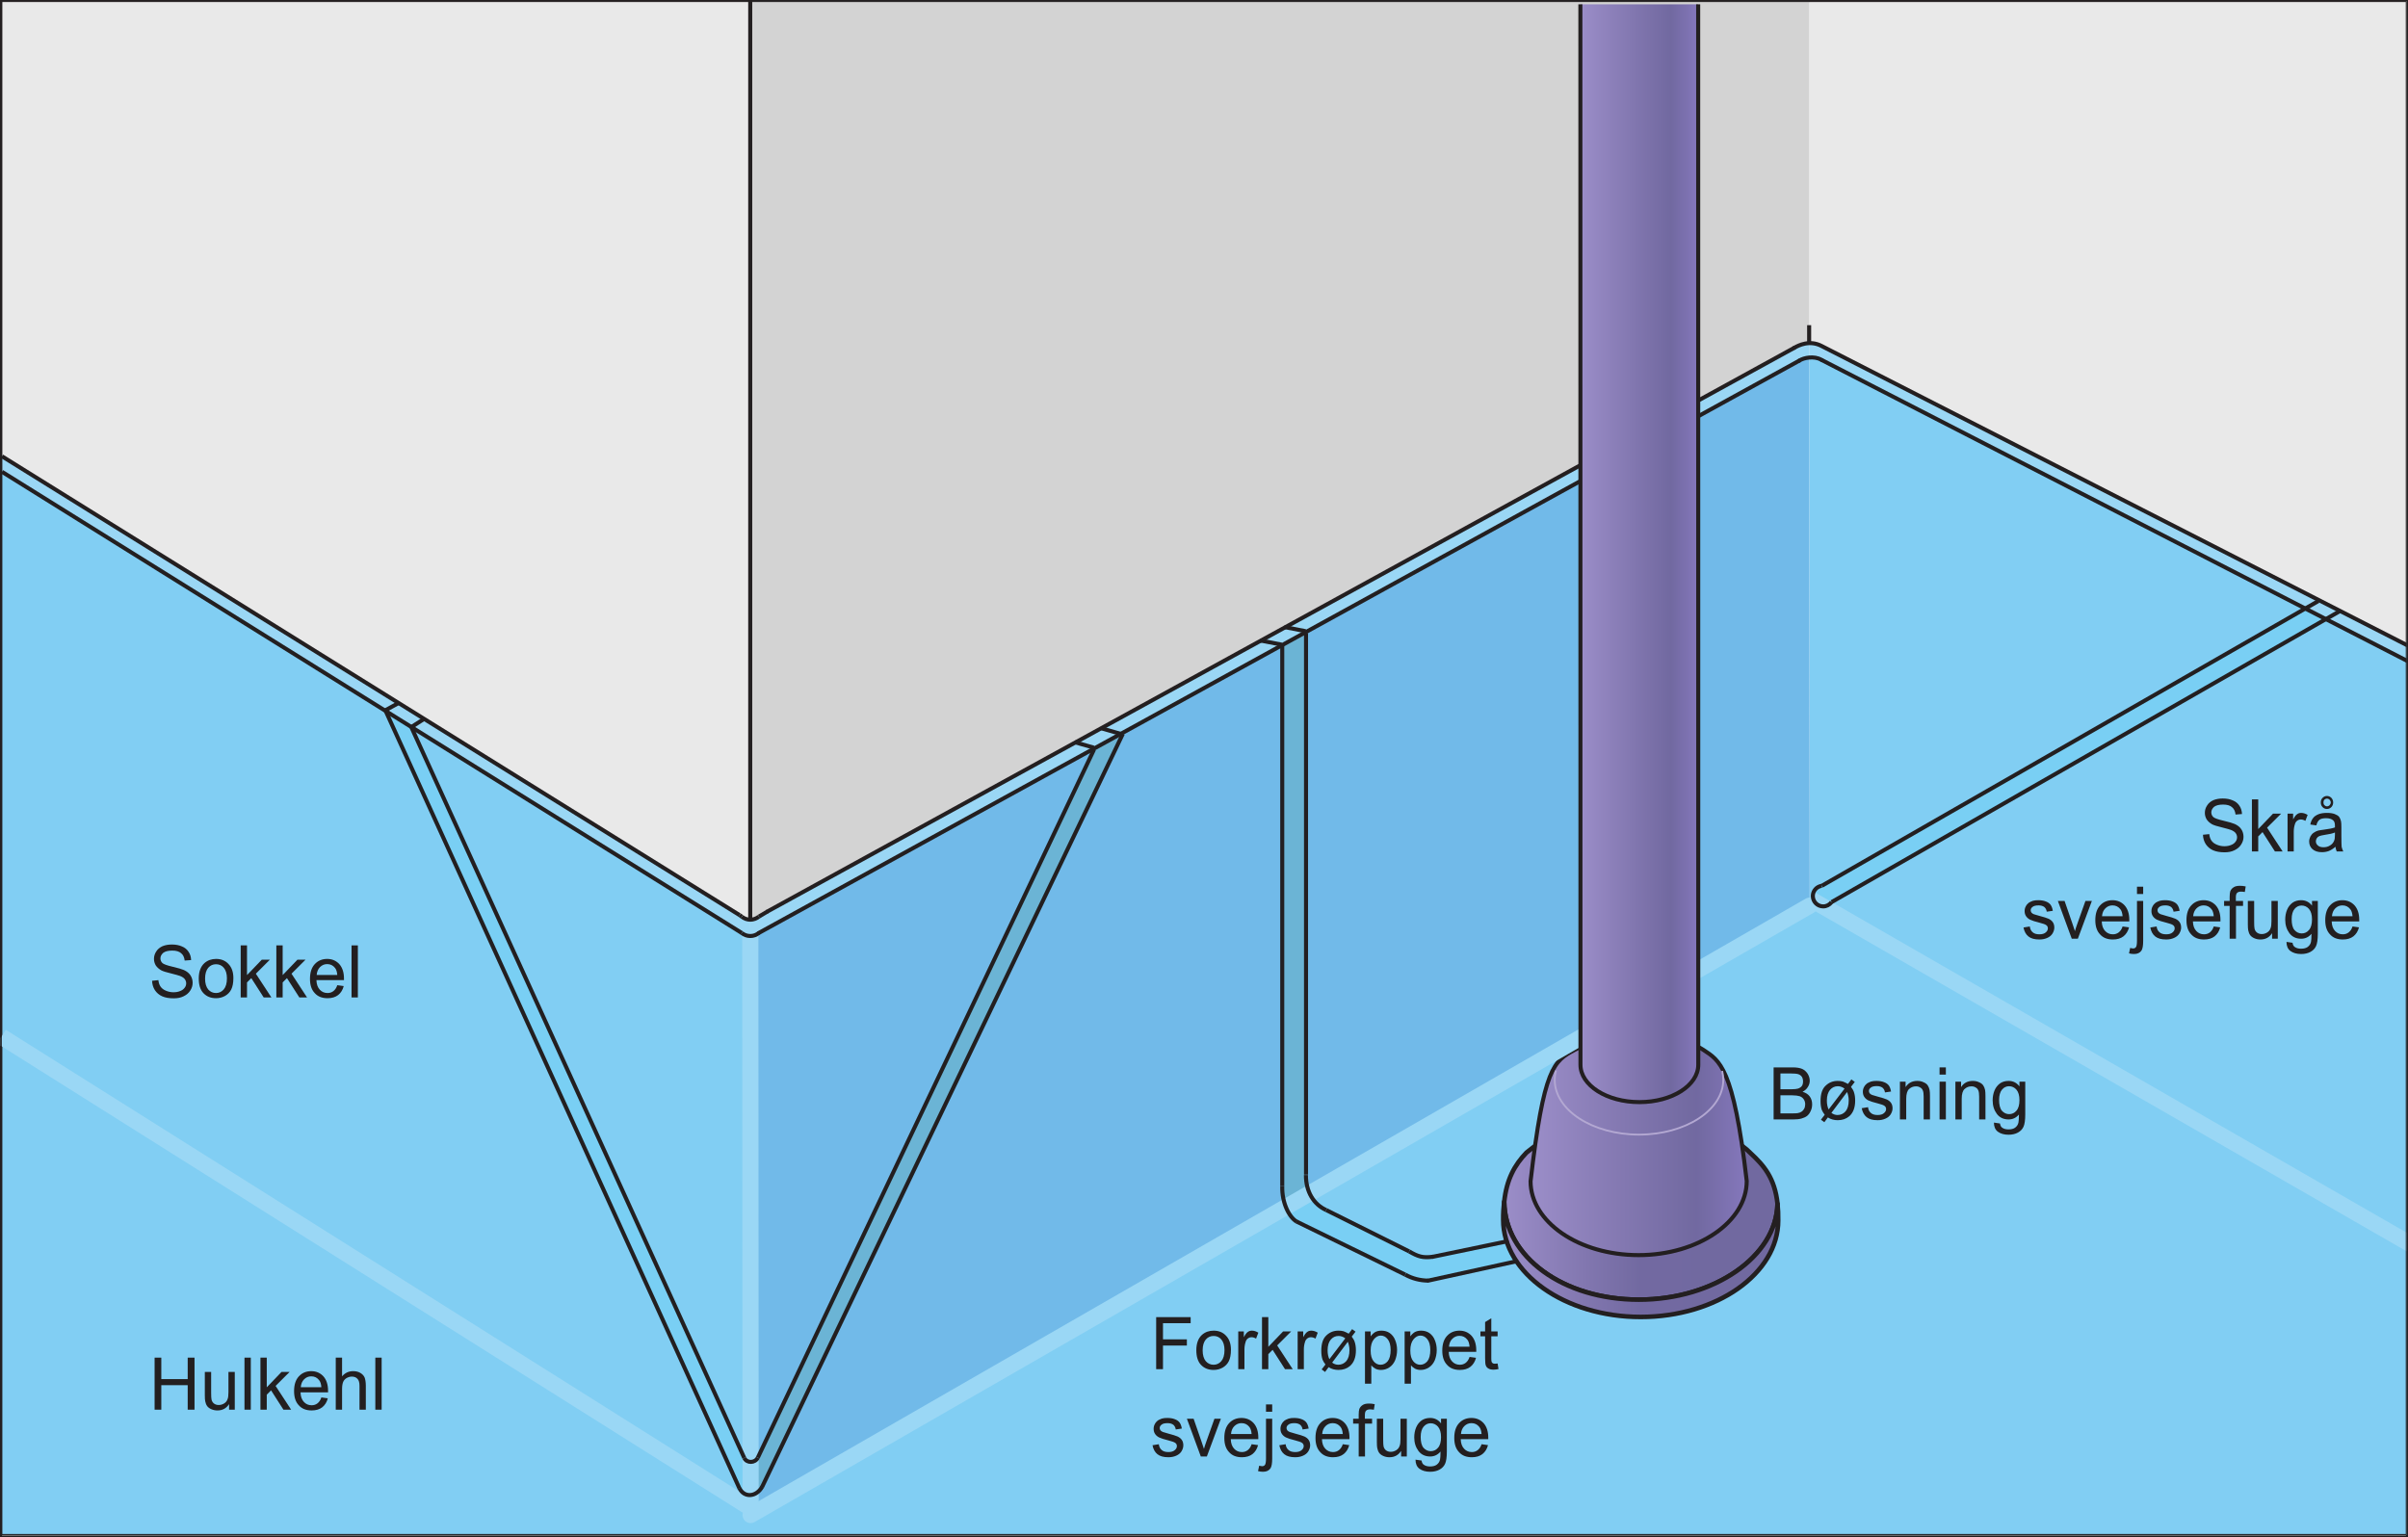 <?xml version="1.0" encoding="UTF-8"?>
<svg xmlns="http://www.w3.org/2000/svg" xmlns:xlink="http://www.w3.org/1999/xlink" width="297.81pt" height="190.17pt" viewBox="0 0 297.81 190.17" version="1.1">
<defs>
<g>
<symbol overflow="visible" id="glyph0-0">
<path style="stroke:none;" d="M 5.5 0 L 5.5 -5.625 L 1.094 -5.625 L 1.094 0 Z M 1.25 -5.484 L 5.359 -5.484 L 5.359 -0.141 L 1.25 -0.141 Z M 1.25 -5.484 "/>
</symbol>
<symbol overflow="visible" id="glyph0-1">
<path style="stroke:none;" d="M 1.547 0 L 1.547 -3.031 L 4.812 -3.031 L 4.812 0 L 5.656 0 L 5.656 -6.438 L 4.812 -6.438 L 4.812 -3.781 L 1.547 -3.781 L 1.547 -6.438 L 0.719 -6.438 L 0.719 0 Z M 1.547 0 "/>
</symbol>
<symbol overflow="visible" id="glyph0-2">
<path style="stroke:none;" d="M 4.266 0 L 4.266 -4.672 L 3.484 -4.672 L 3.484 -2.172 C 3.484 -1.766 3.453 -1.469 3.359 -1.266 C 3.281 -1.047 3.141 -0.891 2.938 -0.766 C 2.734 -0.641 2.516 -0.578 2.281 -0.578 C 2.047 -0.578 1.844 -0.641 1.688 -0.766 C 1.547 -0.875 1.438 -1.047 1.391 -1.25 C 1.359 -1.391 1.344 -1.672 1.344 -2.094 L 1.344 -4.672 L 0.562 -4.672 L 0.562 -1.781 C 0.562 -1.438 0.578 -1.203 0.609 -1.047 C 0.656 -0.812 0.734 -0.609 0.844 -0.453 C 0.953 -0.297 1.141 -0.156 1.359 -0.062 C 1.609 0.047 1.844 0.094 2.125 0.094 C 2.734 0.094 3.219 -0.156 3.562 -0.688 L 3.562 0 Z M 4.266 0 "/>
</symbol>
<symbol overflow="visible" id="glyph0-3">
<path style="stroke:none;" d="M 1.344 0 L 1.344 -6.438 L 0.562 -6.438 L 0.562 0 Z M 1.344 0 "/>
</symbol>
<symbol overflow="visible" id="glyph0-4">
<path style="stroke:none;" d="M 1.359 0 L 1.359 -1.859 L 1.891 -2.391 L 3.422 0 L 4.375 0 L 2.453 -2.938 L 4.188 -4.672 L 3.188 -4.672 L 1.359 -2.766 L 1.359 -6.438 L 0.578 -6.438 L 0.578 0 Z M 1.359 0 "/>
</symbol>
<symbol overflow="visible" id="glyph0-5">
<path style="stroke:none;" d="M 3.219 -0.781 C 3.016 -0.625 2.781 -0.547 2.5 -0.547 C 2.109 -0.547 1.797 -0.688 1.547 -0.953 C 1.281 -1.234 1.141 -1.625 1.125 -2.141 L 4.531 -2.141 C 4.531 -2.219 4.531 -2.297 4.531 -2.344 C 4.531 -3.109 4.328 -3.703 3.953 -4.125 C 3.562 -4.547 3.062 -4.766 2.453 -4.766 C 1.828 -4.766 1.312 -4.547 0.922 -4.125 C 0.516 -3.688 0.328 -3.078 0.328 -2.297 C 0.328 -1.531 0.516 -0.953 0.922 -0.531 C 1.297 -0.109 1.828 0.094 2.5 0.094 C 3.031 0.094 3.469 -0.031 3.812 -0.297 C 4.141 -0.562 4.375 -0.922 4.5 -1.406 L 3.703 -1.516 C 3.594 -1.172 3.422 -0.938 3.219 -0.781 Z M 1.562 -3.75 C 1.812 -4 2.109 -4.125 2.453 -4.125 C 2.859 -4.125 3.172 -3.969 3.422 -3.656 C 3.578 -3.469 3.672 -3.172 3.703 -2.781 L 1.156 -2.781 C 1.188 -3.188 1.328 -3.516 1.562 -3.75 Z M 1.562 -3.75 "/>
</symbol>
<symbol overflow="visible" id="glyph0-6">
<path style="stroke:none;" d="M 1.359 0 L 1.359 -2.547 C 1.359 -2.922 1.406 -3.203 1.484 -3.406 C 1.562 -3.625 1.719 -3.781 1.906 -3.906 C 2.109 -4.016 2.328 -4.094 2.562 -4.094 C 2.859 -4.094 3.109 -4 3.266 -3.812 C 3.438 -3.641 3.516 -3.344 3.516 -2.953 L 3.516 0 L 4.297 0 L 4.297 -2.953 C 4.297 -3.406 4.234 -3.766 4.141 -4 C 4.031 -4.234 3.844 -4.422 3.594 -4.562 C 3.344 -4.703 3.062 -4.766 2.719 -4.766 C 2.172 -4.766 1.719 -4.547 1.359 -4.125 L 1.359 -6.438 L 0.578 -6.438 L 0.578 0 Z M 1.359 0 "/>
</symbol>
<symbol overflow="visible" id="glyph0-7">
<path style="stroke:none;" d="M 0.75 -0.906 C 0.969 -0.578 1.266 -0.312 1.656 -0.141 C 2.047 0.031 2.516 0.109 3.094 0.109 C 3.547 0.109 3.953 0.031 4.297 -0.141 C 4.656 -0.312 4.938 -0.547 5.125 -0.844 C 5.328 -1.156 5.422 -1.469 5.422 -1.812 C 5.422 -2.156 5.328 -2.469 5.156 -2.734 C 4.984 -3 4.719 -3.219 4.344 -3.391 C 4.094 -3.5 3.625 -3.641 2.953 -3.797 C 2.281 -3.953 1.844 -4.109 1.688 -4.25 C 1.531 -4.406 1.438 -4.594 1.438 -4.828 C 1.438 -5.094 1.562 -5.312 1.781 -5.516 C 2.031 -5.703 2.391 -5.797 2.906 -5.797 C 3.391 -5.797 3.75 -5.688 3.984 -5.484 C 4.25 -5.281 4.391 -4.969 4.438 -4.562 L 5.234 -4.625 C 5.219 -5 5.125 -5.344 4.922 -5.641 C 4.734 -5.938 4.453 -6.172 4.094 -6.312 C 3.75 -6.469 3.328 -6.547 2.859 -6.547 C 2.438 -6.547 2.047 -6.484 1.703 -6.344 C 1.359 -6.188 1.094 -5.969 0.922 -5.688 C 0.734 -5.406 0.641 -5.109 0.641 -4.766 C 0.641 -4.469 0.719 -4.219 0.859 -3.969 C 1.016 -3.734 1.234 -3.531 1.531 -3.359 C 1.766 -3.234 2.172 -3.109 2.766 -2.969 C 3.328 -2.828 3.703 -2.719 3.875 -2.656 C 4.141 -2.547 4.328 -2.422 4.438 -2.281 C 4.562 -2.125 4.625 -1.938 4.625 -1.75 C 4.625 -1.547 4.562 -1.359 4.438 -1.203 C 4.312 -1.031 4.141 -0.891 3.891 -0.797 C 3.641 -0.688 3.359 -0.641 3.047 -0.641 C 2.703 -0.641 2.375 -0.719 2.094 -0.844 C 1.797 -0.969 1.594 -1.141 1.453 -1.344 C 1.312 -1.547 1.219 -1.812 1.188 -2.141 L 0.406 -2.062 C 0.422 -1.641 0.531 -1.25 0.75 -0.906 Z M 0.75 -0.906 "/>
</symbol>
<symbol overflow="visible" id="glyph0-8">
<path style="stroke:none;" d="M 0.875 -0.531 C 1.281 -0.109 1.797 0.094 2.438 0.094 C 2.844 0.094 3.203 0 3.547 -0.188 C 3.875 -0.375 4.141 -0.641 4.312 -0.984 C 4.484 -1.328 4.578 -1.797 4.578 -2.406 C 4.578 -3.141 4.375 -3.719 3.969 -4.141 C 3.578 -4.562 3.062 -4.766 2.438 -4.766 C 1.875 -4.766 1.391 -4.594 1 -4.25 C 0.531 -3.828 0.297 -3.188 0.297 -2.344 C 0.297 -1.547 0.484 -0.938 0.875 -0.531 Z M 1.469 -3.672 C 1.734 -3.969 2.047 -4.109 2.438 -4.109 C 2.812 -4.109 3.141 -3.969 3.391 -3.672 C 3.641 -3.375 3.781 -2.938 3.781 -2.359 C 3.781 -1.75 3.641 -1.297 3.391 -1 C 3.141 -0.703 2.812 -0.547 2.438 -0.547 C 2.047 -0.547 1.734 -0.688 1.469 -0.984 C 1.219 -1.281 1.078 -1.734 1.078 -2.328 C 1.078 -2.922 1.219 -3.375 1.469 -3.672 Z M 1.469 -3.672 "/>
</symbol>
<symbol overflow="visible" id="glyph0-9">
<path style="stroke:none;" d="M 1.562 0 L 1.562 -2.922 L 4.516 -2.922 L 4.516 -3.688 L 1.562 -3.688 L 1.562 -5.688 L 4.984 -5.688 L 4.984 -6.438 L 0.719 -6.438 L 0.719 0 Z M 1.562 0 "/>
</symbol>
<symbol overflow="visible" id="glyph0-10">
<path style="stroke:none;" d="M 1.344 0 L 1.344 -2.438 C 1.344 -2.766 1.391 -3.078 1.484 -3.359 C 1.531 -3.547 1.625 -3.688 1.766 -3.797 C 1.891 -3.891 2.047 -3.953 2.219 -3.953 C 2.406 -3.953 2.594 -3.891 2.781 -3.781 L 3.062 -4.516 C 2.781 -4.688 2.516 -4.766 2.266 -4.766 C 2.078 -4.766 1.906 -4.719 1.766 -4.609 C 1.609 -4.516 1.438 -4.281 1.266 -3.953 L 1.266 -4.672 L 0.578 -4.672 L 0.578 0 Z M 1.344 0 "/>
</symbol>
<symbol overflow="visible" id="glyph0-11">
<path style="stroke:none;" d="M 3.328 -4.688 C 3.125 -4.75 2.906 -4.766 2.672 -4.766 C 2.109 -4.766 1.609 -4.578 1.188 -4.172 C 0.766 -3.781 0.562 -3.156 0.562 -2.266 C 0.562 -1.859 0.609 -1.5 0.719 -1.172 C 0.797 -0.984 0.922 -0.781 1.078 -0.578 L 0.609 0.031 L 1.031 0.344 L 1.469 -0.25 C 1.828 -0.016 2.234 0.094 2.688 0.094 C 3.25 0.094 3.719 -0.062 4.109 -0.391 C 4.594 -0.812 4.844 -1.453 4.844 -2.328 C 4.844 -2.719 4.797 -3.062 4.703 -3.344 C 4.641 -3.562 4.516 -3.781 4.328 -4.031 L 4.797 -4.641 L 4.375 -4.953 L 3.953 -4.391 C 3.734 -4.516 3.531 -4.609 3.328 -4.688 Z M 1.562 -1.234 C 1.422 -1.531 1.344 -1.891 1.344 -2.328 C 1.344 -2.922 1.484 -3.359 1.734 -3.656 C 1.984 -3.953 2.312 -4.109 2.703 -4.109 C 2.984 -4.109 3.266 -4.016 3.531 -3.812 Z M 3.984 -2.922 C 4.031 -2.75 4.047 -2.562 4.047 -2.344 C 4.047 -1.75 3.906 -1.297 3.656 -1 C 3.391 -0.703 3.062 -0.547 2.656 -0.547 C 2.391 -0.547 2.125 -0.641 1.906 -0.812 L 3.844 -3.391 C 3.922 -3.188 3.969 -3.047 3.984 -2.922 Z M 3.984 -2.922 "/>
</symbol>
<symbol overflow="visible" id="glyph0-12">
<path style="stroke:none;" d="M 1.359 1.797 L 1.359 -0.484 C 1.484 -0.312 1.656 -0.188 1.859 -0.062 C 2.078 0.047 2.297 0.094 2.562 0.094 C 2.906 0.094 3.25 0 3.562 -0.203 C 3.891 -0.406 4.125 -0.703 4.297 -1.078 C 4.453 -1.469 4.547 -1.891 4.547 -2.359 C 4.547 -2.812 4.469 -3.219 4.312 -3.594 C 4.172 -3.969 3.938 -4.25 3.641 -4.469 C 3.344 -4.672 3 -4.766 2.609 -4.766 C 2.312 -4.766 2.062 -4.703 1.844 -4.594 C 1.641 -4.469 1.453 -4.297 1.281 -4.062 L 1.281 -4.672 L 0.578 -4.672 L 0.578 1.797 Z M 1.672 -3.688 C 1.922 -4 2.219 -4.156 2.531 -4.156 C 2.875 -4.156 3.156 -4 3.391 -3.703 C 3.625 -3.406 3.75 -2.969 3.75 -2.375 C 3.75 -1.75 3.625 -1.281 3.391 -0.984 C 3.141 -0.688 2.844 -0.547 2.5 -0.547 C 2.172 -0.547 1.875 -0.688 1.641 -0.984 C 1.406 -1.266 1.281 -1.703 1.281 -2.297 C 1.281 -2.906 1.406 -3.359 1.672 -3.688 Z M 1.672 -3.688 "/>
</symbol>
<symbol overflow="visible" id="glyph0-13">
<path style="stroke:none;" d="M 1.938 -0.672 C 1.812 -0.672 1.734 -0.688 1.672 -0.734 C 1.609 -0.781 1.562 -0.812 1.531 -0.891 C 1.5 -0.953 1.484 -1.094 1.484 -1.328 L 1.484 -4.062 L 2.266 -4.062 L 2.266 -4.672 L 1.484 -4.672 L 1.484 -6.297 L 0.719 -5.828 L 0.719 -4.672 L 0.141 -4.672 L 0.141 -4.062 L 0.719 -4.062 L 0.719 -1.375 C 0.719 -0.891 0.75 -0.578 0.812 -0.438 C 0.875 -0.281 0.984 -0.156 1.141 -0.078 C 1.281 0.016 1.5 0.062 1.781 0.062 C 1.953 0.062 2.156 0.031 2.375 -0.016 L 2.266 -0.703 C 2.125 -0.688 2.016 -0.672 1.938 -0.672 Z M 1.938 -0.672 "/>
</symbol>
<symbol overflow="visible" id="glyph0-14">
<path style="stroke:none;" d="M 0.875 -0.281 C 1.188 -0.031 1.625 0.094 2.234 0.094 C 2.594 0.094 2.906 0.031 3.188 -0.094 C 3.484 -0.219 3.688 -0.391 3.844 -0.625 C 3.984 -0.859 4.078 -1.109 4.078 -1.375 C 4.078 -1.641 4.016 -1.875 3.891 -2.047 C 3.766 -2.234 3.594 -2.359 3.375 -2.469 C 3.156 -2.562 2.781 -2.688 2.234 -2.828 C 1.844 -2.938 1.625 -3 1.547 -3.031 C 1.406 -3.094 1.312 -3.156 1.25 -3.234 C 1.188 -3.328 1.156 -3.422 1.156 -3.516 C 1.156 -3.688 1.234 -3.828 1.391 -3.938 C 1.531 -4.062 1.781 -4.125 2.141 -4.125 C 2.438 -4.125 2.672 -4.047 2.844 -3.922 C 3 -3.781 3.109 -3.594 3.141 -3.344 L 3.891 -3.453 C 3.844 -3.766 3.75 -4 3.625 -4.188 C 3.5 -4.359 3.297 -4.516 3.031 -4.609 C 2.766 -4.719 2.438 -4.766 2.094 -4.766 C 1.844 -4.766 1.625 -4.75 1.422 -4.688 C 1.203 -4.609 1.047 -4.531 0.922 -4.453 C 0.766 -4.328 0.641 -4.188 0.547 -4 C 0.453 -3.828 0.406 -3.641 0.406 -3.422 C 0.406 -3.203 0.453 -2.984 0.578 -2.797 C 0.688 -2.625 0.859 -2.469 1.078 -2.359 C 1.297 -2.25 1.688 -2.125 2.25 -1.984 C 2.672 -1.875 2.938 -1.781 3.047 -1.703 C 3.203 -1.609 3.281 -1.469 3.281 -1.281 C 3.281 -1.094 3.188 -0.922 3.016 -0.781 C 2.844 -0.625 2.578 -0.547 2.234 -0.547 C 1.875 -0.547 1.594 -0.625 1.406 -0.797 C 1.203 -0.969 1.078 -1.203 1.047 -1.516 L 0.266 -1.391 C 0.359 -0.906 0.562 -0.531 0.875 -0.281 Z M 0.875 -0.281 "/>
</symbol>
<symbol overflow="visible" id="glyph0-15">
<path style="stroke:none;" d="M 2.578 0 L 4.312 -4.672 L 3.516 -4.672 L 2.5 -1.812 C 2.375 -1.469 2.281 -1.172 2.219 -0.938 C 2.109 -1.266 2.016 -1.578 1.906 -1.875 L 0.938 -4.672 L 0.109 -4.672 L 1.828 0 Z M 2.578 0 "/>
</symbol>
<symbol overflow="visible" id="glyph0-16">
<path style="stroke:none;" d="M 1.344 -5.531 L 1.344 -6.438 L 0.578 -6.438 L 0.578 -5.531 Z M 0.203 1.891 C 0.641 1.891 0.938 1.75 1.141 1.453 C 1.281 1.219 1.344 0.828 1.344 0.25 L 1.344 -4.672 L 0.578 -4.672 L 0.578 0.234 C 0.578 0.672 0.531 0.922 0.453 1.031 C 0.375 1.141 0.266 1.203 0.109 1.203 C 0.016 1.203 -0.109 1.172 -0.266 1.141 L -0.406 1.812 C -0.219 1.859 -0.016 1.891 0.203 1.891 Z M 0.203 1.891 "/>
</symbol>
<symbol overflow="visible" id="glyph0-17">
<path style="stroke:none;" d="M 1.547 0 L 1.547 -4.062 L 2.422 -4.062 L 2.422 -4.672 L 1.531 -4.672 L 1.531 -5.109 C 1.531 -5.375 1.578 -5.578 1.688 -5.672 C 1.781 -5.766 1.938 -5.828 2.172 -5.828 C 2.312 -5.828 2.469 -5.812 2.641 -5.781 L 2.75 -6.469 C 2.484 -6.531 2.25 -6.547 2.031 -6.547 C 1.688 -6.547 1.422 -6.484 1.25 -6.359 C 1.047 -6.234 0.922 -6.062 0.844 -5.875 C 0.797 -5.719 0.766 -5.484 0.766 -5.172 L 0.766 -4.672 L 0.078 -4.672 L 0.078 -4.062 L 0.766 -4.062 L 0.766 0 Z M 1.547 0 "/>
</symbol>
<symbol overflow="visible" id="glyph0-18">
<path style="stroke:none;" d="M 0.922 1.516 C 1.266 1.766 1.703 1.891 2.25 1.891 C 2.703 1.891 3.094 1.797 3.406 1.625 C 3.719 1.453 3.953 1.219 4.094 0.906 C 4.234 0.609 4.312 0.094 4.312 -0.641 L 4.312 -4.672 L 3.594 -4.672 L 3.594 -4.094 C 3.25 -4.547 2.797 -4.766 2.25 -4.766 C 1.859 -4.766 1.5 -4.672 1.203 -4.469 C 0.906 -4.25 0.672 -3.969 0.516 -3.594 C 0.359 -3.219 0.281 -2.812 0.281 -2.359 C 0.281 -1.703 0.453 -1.156 0.797 -0.688 C 1.141 -0.234 1.625 0 2.25 0 C 2.766 0 3.188 -0.203 3.531 -0.609 C 3.531 -0.094 3.5 0.25 3.469 0.391 C 3.406 0.672 3.266 0.859 3.062 1.016 C 2.875 1.156 2.594 1.234 2.234 1.234 C 1.906 1.234 1.641 1.156 1.453 1.016 C 1.297 0.906 1.219 0.734 1.188 0.5 L 0.438 0.391 C 0.438 0.891 0.594 1.266 0.922 1.516 Z M 1.438 -3.688 C 1.672 -3.969 1.969 -4.109 2.312 -4.109 C 2.656 -4.109 2.969 -3.969 3.219 -3.688 C 3.469 -3.391 3.594 -2.969 3.594 -2.391 C 3.594 -1.797 3.469 -1.359 3.219 -1.078 C 2.984 -0.797 2.672 -0.656 2.328 -0.656 C 1.969 -0.656 1.672 -0.797 1.422 -1.078 C 1.188 -1.359 1.078 -1.812 1.078 -2.406 C 1.078 -2.984 1.203 -3.406 1.438 -3.688 Z M 1.438 -3.688 "/>
</symbol>
<symbol overflow="visible" id="glyph0-19">
<path style="stroke:none;" d="M 3.047 0 C 3.453 0 3.797 -0.031 4.078 -0.109 C 4.344 -0.188 4.578 -0.281 4.766 -0.422 C 4.938 -0.562 5.109 -0.766 5.219 -1.031 C 5.344 -1.281 5.406 -1.562 5.406 -1.875 C 5.406 -2.234 5.312 -2.562 5.109 -2.844 C 4.906 -3.125 4.594 -3.312 4.219 -3.422 C 4.516 -3.578 4.734 -3.766 4.875 -4.016 C 5.031 -4.25 5.109 -4.516 5.109 -4.797 C 5.109 -5.094 5.016 -5.375 4.859 -5.641 C 4.688 -5.906 4.453 -6.125 4.172 -6.25 C 3.875 -6.375 3.484 -6.438 3.016 -6.438 L 0.641 -6.438 L 0.641 0 Z M 1.484 -5.688 L 2.734 -5.688 C 3.203 -5.688 3.516 -5.656 3.703 -5.594 C 3.891 -5.531 4.031 -5.422 4.141 -5.266 C 4.234 -5.109 4.281 -4.906 4.281 -4.703 C 4.281 -4.469 4.234 -4.281 4.125 -4.125 C 4.016 -3.984 3.844 -3.875 3.641 -3.812 C 3.484 -3.766 3.219 -3.734 2.844 -3.734 L 1.484 -3.734 Z M 1.484 -2.984 L 2.938 -2.984 C 3.344 -2.984 3.641 -2.938 3.859 -2.875 C 4.078 -2.797 4.25 -2.672 4.359 -2.5 C 4.484 -2.328 4.547 -2.109 4.547 -1.875 C 4.547 -1.672 4.5 -1.469 4.422 -1.328 C 4.328 -1.156 4.234 -1.047 4.109 -0.969 C 3.969 -0.875 3.812 -0.812 3.625 -0.781 C 3.516 -0.766 3.328 -0.75 3.047 -0.75 L 1.484 -0.75 Z M 1.484 -2.984 "/>
</symbol>
<symbol overflow="visible" id="glyph0-20">
<path style="stroke:none;" d="M 1.359 0 L 1.359 -2.547 C 1.359 -3.156 1.484 -3.562 1.719 -3.766 C 1.953 -3.984 2.234 -4.094 2.562 -4.094 C 2.781 -4.094 2.953 -4.047 3.109 -3.938 C 3.266 -3.859 3.359 -3.719 3.422 -3.562 C 3.484 -3.406 3.516 -3.156 3.516 -2.828 L 3.516 0 L 4.297 0 L 4.297 -2.875 C 4.297 -3.234 4.281 -3.484 4.25 -3.641 C 4.203 -3.859 4.125 -4.062 4.016 -4.219 C 3.891 -4.391 3.719 -4.516 3.484 -4.609 C 3.266 -4.719 3 -4.766 2.734 -4.766 C 2.094 -4.766 1.609 -4.516 1.281 -4 L 1.281 -4.672 L 0.578 -4.672 L 0.578 0 Z M 1.359 0 "/>
</symbol>
<symbol overflow="visible" id="glyph0-21">
<path style="stroke:none;" d="M 1.359 -5.547 L 1.359 -6.438 L 0.578 -6.438 L 0.578 -5.547 Z M 1.359 0 L 1.359 -4.672 L 0.578 -4.672 L 0.578 0 Z M 1.359 0 "/>
</symbol>
<symbol overflow="visible" id="glyph0-22">
<path style="stroke:none;" d=""/>
</symbol>
<symbol overflow="visible" id="glyph0-23">
<path style="stroke:none;" d="M 3.719 0 L 4.531 0 C 4.438 -0.188 4.375 -0.375 4.328 -0.562 C 4.312 -0.75 4.297 -1.219 4.297 -1.953 L 4.297 -3 C 4.297 -3.359 4.281 -3.594 4.25 -3.734 C 4.203 -3.953 4.125 -4.125 4.016 -4.281 C 3.891 -4.422 3.719 -4.531 3.469 -4.625 C 3.219 -4.719 2.906 -4.766 2.516 -4.766 C 2.125 -4.766 1.781 -4.719 1.484 -4.609 C 1.188 -4.484 0.953 -4.344 0.797 -4.125 C 0.641 -3.938 0.516 -3.656 0.453 -3.328 L 1.203 -3.219 C 1.281 -3.562 1.422 -3.781 1.594 -3.922 C 1.766 -4.047 2.031 -4.109 2.406 -4.109 C 2.797 -4.109 3.094 -4.016 3.281 -3.844 C 3.438 -3.719 3.5 -3.484 3.5 -3.172 C 3.5 -3.141 3.5 -3.062 3.5 -2.969 C 3.203 -2.859 2.75 -2.766 2.109 -2.688 C 1.812 -2.656 1.594 -2.609 1.422 -2.578 C 1.219 -2.516 1.047 -2.438 0.875 -2.312 C 0.703 -2.203 0.578 -2.047 0.469 -1.859 C 0.375 -1.672 0.312 -1.453 0.312 -1.234 C 0.312 -0.844 0.453 -0.516 0.719 -0.281 C 1 -0.031 1.391 0.094 1.891 0.094 C 2.188 0.094 2.469 0.047 2.734 -0.047 C 3 -0.156 3.281 -0.328 3.562 -0.578 C 3.594 -0.359 3.641 -0.172 3.719 0 Z M 3.5 -2.047 C 3.5 -1.703 3.469 -1.438 3.375 -1.266 C 3.266 -1.031 3.109 -0.859 2.859 -0.719 C 2.641 -0.578 2.375 -0.516 2.078 -0.516 C 1.766 -0.516 1.531 -0.594 1.391 -0.734 C 1.219 -0.875 1.141 -1.047 1.141 -1.266 C 1.141 -1.391 1.188 -1.516 1.25 -1.625 C 1.328 -1.75 1.422 -1.828 1.562 -1.891 C 1.688 -1.938 1.922 -2 2.234 -2.047 C 2.797 -2.125 3.219 -2.219 3.5 -2.344 Z M 1.969 -5.484 C 2.109 -5.328 2.297 -5.25 2.516 -5.25 C 2.719 -5.25 2.906 -5.328 3.062 -5.484 C 3.203 -5.641 3.281 -5.828 3.281 -6.062 C 3.281 -6.266 3.203 -6.469 3.062 -6.625 C 2.906 -6.781 2.719 -6.859 2.516 -6.859 C 2.297 -6.859 2.125 -6.781 1.969 -6.625 C 1.812 -6.469 1.75 -6.281 1.75 -6.078 C 1.75 -5.828 1.812 -5.641 1.969 -5.484 Z M 2.203 -6.406 C 2.297 -6.484 2.391 -6.531 2.516 -6.531 C 2.641 -6.531 2.75 -6.484 2.844 -6.391 C 2.922 -6.297 2.984 -6.188 2.984 -6.062 C 2.984 -5.922 2.922 -5.812 2.844 -5.719 C 2.75 -5.625 2.641 -5.578 2.516 -5.578 C 2.391 -5.578 2.297 -5.625 2.203 -5.719 C 2.109 -5.812 2.078 -5.938 2.078 -6.062 C 2.078 -6.188 2.109 -6.297 2.203 -6.406 Z M 2.203 -6.406 "/>
</symbol>
</g>
<clipPath id="clip1">
  <path d="M 0 0 L 297.809 0 L 297.809 190.172 L 0 190.172 Z M 0 0 "/>
</clipPath>
<clipPath id="clip2">
  <path d="M 0.098 0.125 L 93 0.125 L 93 114 L 0.098 114 Z M 0.098 0.125 "/>
</clipPath>
<clipPath id="clip3">
  <path d="M 223 0.125 L 297.66 0.125 L 297.66 102 L 223 102 Z M 223 0.125 "/>
</clipPath>
<clipPath id="clip4">
  <path d="M 92 0.125 L 224 0.125 L 224 114 L 92 114 Z M 92 0.125 "/>
</clipPath>
<clipPath id="clip5">
  <path d="M 0.098 58 L 93 58 L 93 187 L 0.098 187 Z M 0.098 58 "/>
</clipPath>
<clipPath id="clip6">
  <path d="M 223 44 L 297.66 44 L 297.66 179 L 223 179 Z M 223 44 "/>
</clipPath>
<clipPath id="clip7">
  <path d="M 0.098 111 L 297.66 111 L 297.66 189.875 L 0.098 189.875 Z M 0.098 111 "/>
</clipPath>
<clipPath id="clip8">
  <path d="M 0.098 56 L 93 56 L 93 116 L 0.098 116 Z M 0.098 56 "/>
</clipPath>
<clipPath id="clip9">
  <path d="M 223 42 L 297.66 42 L 297.66 104 L 223 104 Z M 223 42 "/>
</clipPath>
<clipPath id="clip10">
  <path d="M 0.098 0.125 L 297.66 0.125 L 297.66 189.875 L 0.098 189.875 Z M 0.098 0.125 "/>
</clipPath>
<clipPath id="clip11">
  <path d="M 186 138 L 220 138 L 220 161 L 186 161 Z M 186 138 "/>
</clipPath>
<clipPath id="clip12">
  <path d="M 219.84 148.922 C 219.703 155.414 212.012 160.766 202.703 160.766 C 193.312 160.766 186.105 155.473 186.035 148.664 C 186.324 145.895 187.316 144.102 188.793 142.566 C 197.191 135.543 212.426 138.383 216.496 142.637 C 218.121 144.145 219.488 145.68 219.84 148.922 Z M 219.84 148.922 "/>
</clipPath>
<clipPath id="clip13">
  <path d="M 219.84 148.922 C 219.703 155.414 212.012 160.766 202.703 160.766 C 193.312 160.766 186.105 155.473 186.035 148.664 C 186.324 145.895 187.316 144.102 188.793 142.566 C 197.191 135.543 212.426 138.383 216.496 142.637 C 218.121 144.145 219.488 145.68 219.84 148.922 "/>
</clipPath>
<linearGradient id="linear0" gradientUnits="userSpaceOnUse" x1="0" y1="0" x2="1" y2="0" gradientTransform="matrix(33.802,0,0,33.802,186.036,149.536)">
<stop offset="0" style="stop-color:rgb(60.687%,55.447%,78.528%);stop-opacity:1;"/>
<stop offset="0.008" style="stop-color:rgb(60.551%,55.321%,78.391%);stop-opacity:1;"/>
<stop offset="0.016" style="stop-color:rgb(60.281%,55.067%,78.117%);stop-opacity:1;"/>
<stop offset="0.023" style="stop-color:rgb(60.011%,54.816%,77.843%);stop-opacity:1;"/>
<stop offset="0.031" style="stop-color:rgb(59.741%,54.565%,77.568%);stop-opacity:1;"/>
<stop offset="0.039" style="stop-color:rgb(59.471%,54.315%,77.296%);stop-opacity:1;"/>
<stop offset="0.047" style="stop-color:rgb(59.203%,54.066%,77.026%);stop-opacity:1;"/>
<stop offset="0.055" style="stop-color:rgb(58.934%,53.818%,76.756%);stop-opacity:1;"/>
<stop offset="0.062" style="stop-color:rgb(58.665%,53.571%,76.488%);stop-opacity:1;"/>
<stop offset="0.07" style="stop-color:rgb(58.398%,53.325%,76.221%);stop-opacity:1;"/>
<stop offset="0.078" style="stop-color:rgb(58.133%,53.081%,75.954%);stop-opacity:1;"/>
<stop offset="0.086" style="stop-color:rgb(57.866%,52.837%,75.69%);stop-opacity:1;"/>
<stop offset="0.094" style="stop-color:rgb(57.6%,52.592%,75.424%);stop-opacity:1;"/>
<stop offset="0.102" style="stop-color:rgb(57.335%,52.35%,75.16%);stop-opacity:1;"/>
<stop offset="0.109" style="stop-color:rgb(57.071%,52.11%,74.898%);stop-opacity:1;"/>
<stop offset="0.117" style="stop-color:rgb(56.807%,51.869%,74.637%);stop-opacity:1;"/>
<stop offset="0.125" style="stop-color:rgb(56.543%,51.63%,74.376%);stop-opacity:1;"/>
<stop offset="0.133" style="stop-color:rgb(56.281%,51.392%,74.117%);stop-opacity:1;"/>
<stop offset="0.141" style="stop-color:rgb(56.02%,51.155%,73.859%);stop-opacity:1;"/>
<stop offset="0.148" style="stop-color:rgb(55.757%,50.919%,73.602%);stop-opacity:1;"/>
<stop offset="0.156" style="stop-color:rgb(55.496%,50.684%,73.344%);stop-opacity:1;"/>
<stop offset="0.164" style="stop-color:rgb(55.235%,50.449%,73.09%);stop-opacity:1;"/>
<stop offset="0.172" style="stop-color:rgb(54.974%,50.215%,72.835%);stop-opacity:1;"/>
<stop offset="0.18" style="stop-color:rgb(54.716%,49.983%,72.581%);stop-opacity:1;"/>
<stop offset="0.188" style="stop-color:rgb(54.459%,49.753%,72.33%);stop-opacity:1;"/>
<stop offset="0.195" style="stop-color:rgb(54.199%,49.522%,72.078%);stop-opacity:1;"/>
<stop offset="0.203" style="stop-color:rgb(53.941%,49.292%,71.828%);stop-opacity:1;"/>
<stop offset="0.211" style="stop-color:rgb(53.685%,49.065%,71.579%);stop-opacity:1;"/>
<stop offset="0.219" style="stop-color:rgb(53.429%,48.837%,71.33%);stop-opacity:1;"/>
<stop offset="0.227" style="stop-color:rgb(53.172%,48.61%,71.083%);stop-opacity:1;"/>
<stop offset="0.234" style="stop-color:rgb(52.916%,48.384%,70.836%);stop-opacity:1;"/>
<stop offset="0.242" style="stop-color:rgb(52.663%,48.16%,70.592%);stop-opacity:1;"/>
<stop offset="0.25" style="stop-color:rgb(52.408%,47.935%,70.348%);stop-opacity:1;"/>
<stop offset="0.258" style="stop-color:rgb(52.155%,47.713%,70.103%);stop-opacity:1;"/>
<stop offset="0.266" style="stop-color:rgb(51.901%,47.491%,69.859%);stop-opacity:1;"/>
<stop offset="0.273" style="stop-color:rgb(51.648%,47.27%,69.618%);stop-opacity:1;"/>
<stop offset="0.281" style="stop-color:rgb(51.396%,47.05%,69.379%);stop-opacity:1;"/>
<stop offset="0.289" style="stop-color:rgb(51.144%,46.832%,69.138%);stop-opacity:1;"/>
<stop offset="0.297" style="stop-color:rgb(50.894%,46.614%,68.9%);stop-opacity:1;"/>
<stop offset="0.305" style="stop-color:rgb(50.642%,46.396%,68.661%);stop-opacity:1;"/>
<stop offset="0.312" style="stop-color:rgb(50.394%,46.181%,68.425%);stop-opacity:1;"/>
<stop offset="0.32" style="stop-color:rgb(50.145%,45.966%,68.19%);stop-opacity:1;"/>
<stop offset="0.328" style="stop-color:rgb(49.896%,45.75%,67.953%);stop-opacity:1;"/>
<stop offset="0.336" style="stop-color:rgb(49.648%,45.537%,67.719%);stop-opacity:1;"/>
<stop offset="0.344" style="stop-color:rgb(49.4%,45.325%,67.487%);stop-opacity:1;"/>
<stop offset="0.352" style="stop-color:rgb(49.155%,45.114%,67.255%);stop-opacity:1;"/>
<stop offset="0.359" style="stop-color:rgb(48.907%,44.904%,67.023%);stop-opacity:1;"/>
<stop offset="0.367" style="stop-color:rgb(48.662%,44.693%,66.791%);stop-opacity:1;"/>
<stop offset="0.375" style="stop-color:rgb(48.416%,44.485%,66.563%);stop-opacity:1;"/>
<stop offset="0.383" style="stop-color:rgb(48.17%,44.276%,66.335%);stop-opacity:1;"/>
<stop offset="0.391" style="stop-color:rgb(47.928%,44.07%,66.106%);stop-opacity:1;"/>
<stop offset="0.398" style="stop-color:rgb(47.684%,43.864%,65.878%);stop-opacity:1;"/>
<stop offset="0.406" style="stop-color:rgb(47.441%,43.658%,65.652%);stop-opacity:1;"/>
<stop offset="0.414" style="stop-color:rgb(47.198%,43.456%,65.428%);stop-opacity:1;"/>
<stop offset="0.422" style="stop-color:rgb(46.956%,43.251%,65.204%);stop-opacity:1;"/>
<stop offset="0.43" style="stop-color:rgb(46.715%,43.05%,64.981%);stop-opacity:1;"/>
<stop offset="0.438" style="stop-color:rgb(46.474%,42.847%,64.757%);stop-opacity:1;"/>
<stop offset="0.445" style="stop-color:rgb(46.234%,42.647%,64.536%);stop-opacity:1;"/>
<stop offset="0.453" style="stop-color:rgb(45.995%,42.447%,64.316%);stop-opacity:1;"/>
<stop offset="0.461" style="stop-color:rgb(45.757%,42.249%,64.096%);stop-opacity:1;"/>
<stop offset="0.469" style="stop-color:rgb(45.517%,42.05%,63.876%);stop-opacity:1;"/>
<stop offset="0.477" style="stop-color:rgb(45.279%,41.853%,63.658%);stop-opacity:1;"/>
<stop offset="0.484" style="stop-color:rgb(45.042%,41.658%,63.441%);stop-opacity:1;"/>
<stop offset="0.492" style="stop-color:rgb(44.804%,41.463%,63.225%);stop-opacity:1;"/>
<stop offset="0.5" style="stop-color:rgb(44.568%,41.267%,63.008%);stop-opacity:1;"/>
<stop offset="1" style="stop-color:rgb(44.37%,41.106%,62.827%);stop-opacity:1;"/>
</linearGradient>
<clipPath id="clip14">
  <path d="M 0.098 0.125 L 297.66 0.125 L 297.66 189.875 L 0.098 189.875 Z M 0.098 0.125 "/>
</clipPath>
<clipPath id="clip15">
  <path d="M 189 128 L 217 128 L 217 156 L 189 156 Z M 189 128 "/>
</clipPath>
<clipPath id="clip16">
  <path d="M 216.027 146.086 C 216.027 151.117 210.027 155.254 202.648 155.254 C 195.27 155.254 189.293 151.148 189.293 146.117 C 190.93 132.031 192.16 131.258 194.73 129.875 C 198.727 127.719 207.242 127.613 210.648 129.855 C 212.652 131.18 214.387 131.945 216.027 146.086 Z M 216.027 146.086 "/>
</clipPath>
<clipPath id="clip17">
  <path d="M 216.027 146.086 C 216.027 151.117 210.027 155.254 202.648 155.254 C 195.27 155.254 189.293 151.148 189.293 146.117 C 190.93 132.031 192.16 131.258 194.73 129.875 C 198.727 127.719 207.242 127.613 210.648 129.855 C 212.652 131.18 214.387 131.945 216.027 146.086 "/>
</clipPath>
<linearGradient id="linear1" gradientUnits="userSpaceOnUse" x1="-0" y1="0" x2="1" y2="0" gradientTransform="matrix(26.734,0,0,26.734,189.292,141.734)">
<stop offset="0" style="stop-color:rgb(60.687%,55.447%,78.528%);stop-opacity:1;"/>
<stop offset="0.016" style="stop-color:rgb(60.509%,55.28%,78.346%);stop-opacity:1;"/>
<stop offset="0.031" style="stop-color:rgb(60.15%,54.947%,77.983%);stop-opacity:1;"/>
<stop offset="0.047" style="stop-color:rgb(59.793%,54.614%,77.621%);stop-opacity:1;"/>
<stop offset="0.062" style="stop-color:rgb(59.436%,54.282%,77.261%);stop-opacity:1;"/>
<stop offset="0.078" style="stop-color:rgb(59.079%,53.954%,76.903%);stop-opacity:1;"/>
<stop offset="0.094" style="stop-color:rgb(58.725%,53.625%,76.549%);stop-opacity:1;"/>
<stop offset="0.109" style="stop-color:rgb(58.371%,53.3%,76.193%);stop-opacity:1;"/>
<stop offset="0.125" style="stop-color:rgb(58.017%,52.975%,75.841%);stop-opacity:1;"/>
<stop offset="0.141" style="stop-color:rgb(57.666%,52.654%,75.49%);stop-opacity:1;"/>
<stop offset="0.156" style="stop-color:rgb(57.314%,52.333%,75.14%);stop-opacity:1;"/>
<stop offset="0.172" style="stop-color:rgb(56.964%,52.014%,74.794%);stop-opacity:1;"/>
<stop offset="0.188" style="stop-color:rgb(56.616%,51.697%,74.449%);stop-opacity:1;"/>
<stop offset="0.203" style="stop-color:rgb(56.267%,51.381%,74.104%);stop-opacity:1;"/>
<stop offset="0.219" style="stop-color:rgb(55.92%,51.067%,73.763%);stop-opacity:1;"/>
<stop offset="0.234" style="stop-color:rgb(55.576%,50.755%,73.424%);stop-opacity:1;"/>
<stop offset="0.25" style="stop-color:rgb(55.231%,50.446%,73.085%);stop-opacity:1;"/>
<stop offset="0.266" style="stop-color:rgb(54.887%,50.137%,72.749%);stop-opacity:1;"/>
<stop offset="0.281" style="stop-color:rgb(54.544%,49.829%,72.414%);stop-opacity:1;"/>
<stop offset="0.297" style="stop-color:rgb(54.201%,49.524%,72.081%);stop-opacity:1;"/>
<stop offset="0.312" style="stop-color:rgb(53.86%,49.222%,71.75%);stop-opacity:1;"/>
<stop offset="0.328" style="stop-color:rgb(53.52%,48.92%,71.42%);stop-opacity:1;"/>
<stop offset="0.344" style="stop-color:rgb(53.181%,48.619%,71.092%);stop-opacity:1;"/>
<stop offset="0.359" style="stop-color:rgb(52.843%,48.32%,70.766%);stop-opacity:1;"/>
<stop offset="0.375" style="stop-color:rgb(52.505%,48.024%,70.441%);stop-opacity:1;"/>
<stop offset="0.391" style="stop-color:rgb(52.17%,47.728%,70.119%);stop-opacity:1;"/>
<stop offset="0.406" style="stop-color:rgb(51.834%,47.435%,69.798%);stop-opacity:1;"/>
<stop offset="0.422" style="stop-color:rgb(51.5%,47.144%,69.478%);stop-opacity:1;"/>
<stop offset="0.438" style="stop-color:rgb(51.167%,46.852%,69.16%);stop-opacity:1;"/>
<stop offset="0.453" style="stop-color:rgb(50.835%,46.564%,68.845%);stop-opacity:1;"/>
<stop offset="0.469" style="stop-color:rgb(50.505%,46.277%,68.53%);stop-opacity:1;"/>
<stop offset="0.484" style="stop-color:rgb(50.175%,45.992%,68.217%);stop-opacity:1;"/>
<stop offset="0.5" style="stop-color:rgb(49.846%,45.709%,67.908%);stop-opacity:1;"/>
<stop offset="0.516" style="stop-color:rgb(49.518%,45.425%,67.596%);stop-opacity:1;"/>
<stop offset="0.531" style="stop-color:rgb(49.191%,45.146%,67.29%);stop-opacity:1;"/>
<stop offset="0.547" style="stop-color:rgb(48.865%,44.867%,66.983%);stop-opacity:1;"/>
<stop offset="0.562" style="stop-color:rgb(48.538%,44.591%,66.678%);stop-opacity:1;"/>
<stop offset="0.578" style="stop-color:rgb(48.215%,44.313%,66.374%);stop-opacity:1;"/>
<stop offset="0.594" style="stop-color:rgb(47.891%,44.04%,66.074%);stop-opacity:1;"/>
<stop offset="0.609" style="stop-color:rgb(47.569%,43.768%,65.773%);stop-opacity:1;"/>
<stop offset="0.625" style="stop-color:rgb(47.247%,43.497%,65.474%);stop-opacity:1;"/>
<stop offset="0.641" style="stop-color:rgb(46.927%,43.228%,65.178%);stop-opacity:1;"/>
<stop offset="0.656" style="stop-color:rgb(46.608%,42.96%,64.882%);stop-opacity:1;"/>
<stop offset="0.672" style="stop-color:rgb(46.289%,42.694%,64.587%);stop-opacity:1;"/>
<stop offset="0.688" style="stop-color:rgb(45.973%,42.43%,64.296%);stop-opacity:1;"/>
<stop offset="0.703" style="stop-color:rgb(45.657%,42.168%,64.005%);stop-opacity:1;"/>
<stop offset="0.719" style="stop-color:rgb(45.341%,41.907%,63.716%);stop-opacity:1;"/>
<stop offset="0.734" style="stop-color:rgb(45.027%,41.646%,63.428%);stop-opacity:1;"/>
<stop offset="0.75" style="stop-color:rgb(44.713%,41.388%,63.141%);stop-opacity:1;"/>
<stop offset="0.766" style="stop-color:rgb(44.458%,41.174%,62.924%);stop-opacity:1;"/>
<stop offset="0.77" style="stop-color:rgb(44.482%,41.18%,63.02%);stop-opacity:1;"/>
<stop offset="0.773" style="stop-color:rgb(44.608%,41.27%,63.191%);stop-opacity:1;"/>
<stop offset="0.777" style="stop-color:rgb(44.734%,41.362%,63.365%);stop-opacity:1;"/>
<stop offset="0.781" style="stop-color:rgb(44.858%,41.454%,63.536%);stop-opacity:1;"/>
<stop offset="0.785" style="stop-color:rgb(44.984%,41.545%,63.71%);stop-opacity:1;"/>
<stop offset="0.789" style="stop-color:rgb(45.11%,41.637%,63.884%);stop-opacity:1;"/>
<stop offset="0.793" style="stop-color:rgb(45.236%,41.73%,64.058%);stop-opacity:1;"/>
<stop offset="0.797" style="stop-color:rgb(45.361%,41.82%,64.232%);stop-opacity:1;"/>
<stop offset="0.801" style="stop-color:rgb(45.488%,41.913%,64.407%);stop-opacity:1;"/>
<stop offset="0.805" style="stop-color:rgb(45.615%,42.006%,64.581%);stop-opacity:1;"/>
<stop offset="0.809" style="stop-color:rgb(45.741%,42.101%,64.758%);stop-opacity:1;"/>
<stop offset="0.812" style="stop-color:rgb(45.868%,42.192%,64.932%);stop-opacity:1;"/>
<stop offset="0.816" style="stop-color:rgb(45.995%,42.285%,65.111%);stop-opacity:1;"/>
<stop offset="0.82" style="stop-color:rgb(46.123%,42.378%,65.286%);stop-opacity:1;"/>
<stop offset="0.824" style="stop-color:rgb(46.249%,42.473%,65.463%);stop-opacity:1;"/>
<stop offset="0.828" style="stop-color:rgb(46.376%,42.566%,65.64%);stop-opacity:1;"/>
<stop offset="0.832" style="stop-color:rgb(46.504%,42.661%,65.82%);stop-opacity:1;"/>
<stop offset="0.836" style="stop-color:rgb(46.632%,42.755%,65.997%);stop-opacity:1;"/>
<stop offset="0.84" style="stop-color:rgb(46.761%,42.85%,66.177%);stop-opacity:1;"/>
<stop offset="0.844" style="stop-color:rgb(46.887%,42.944%,66.356%);stop-opacity:1;"/>
<stop offset="0.848" style="stop-color:rgb(47.017%,43.04%,66.536%);stop-opacity:1;"/>
<stop offset="0.852" style="stop-color:rgb(47.145%,43.135%,66.716%);stop-opacity:1;"/>
<stop offset="0.855" style="stop-color:rgb(47.275%,43.231%,66.898%);stop-opacity:1;"/>
<stop offset="0.859" style="stop-color:rgb(47.403%,43.326%,67.078%);stop-opacity:1;"/>
<stop offset="0.863" style="stop-color:rgb(47.531%,43.423%,67.259%);stop-opacity:1;"/>
<stop offset="0.867" style="stop-color:rgb(47.661%,43.52%,67.442%);stop-opacity:1;"/>
<stop offset="0.871" style="stop-color:rgb(47.791%,43.617%,67.625%);stop-opacity:1;"/>
<stop offset="0.875" style="stop-color:rgb(47.919%,43.712%,67.807%);stop-opacity:1;"/>
<stop offset="0.879" style="stop-color:rgb(48.05%,43.81%,67.992%);stop-opacity:1;"/>
<stop offset="0.883" style="stop-color:rgb(48.18%,43.907%,68.173%);stop-opacity:1;"/>
<stop offset="0.887" style="stop-color:rgb(48.311%,44.005%,68.359%);stop-opacity:1;"/>
<stop offset="0.891" style="stop-color:rgb(48.439%,44.102%,68.542%);stop-opacity:1;"/>
<stop offset="0.895" style="stop-color:rgb(48.57%,44.202%,68.729%);stop-opacity:1;"/>
<stop offset="0.898" style="stop-color:rgb(48.701%,44.298%,68.913%);stop-opacity:1;"/>
<stop offset="0.902" style="stop-color:rgb(48.833%,44.397%,69.101%);stop-opacity:1;"/>
<stop offset="0.906" style="stop-color:rgb(48.962%,44.495%,69.287%);stop-opacity:1;"/>
<stop offset="0.91" style="stop-color:rgb(49.094%,44.594%,69.473%);stop-opacity:1;"/>
<stop offset="0.914" style="stop-color:rgb(49.225%,44.693%,69.659%);stop-opacity:1;"/>
<stop offset="0.918" style="stop-color:rgb(49.356%,44.794%,69.849%);stop-opacity:1;"/>
<stop offset="0.922" style="stop-color:rgb(49.487%,44.891%,70.036%);stop-opacity:1;"/>
<stop offset="0.926" style="stop-color:rgb(49.62%,44.992%,70.226%);stop-opacity:1;"/>
<stop offset="0.93" style="stop-color:rgb(49.751%,45.091%,70.413%);stop-opacity:1;"/>
<stop offset="0.934" style="stop-color:rgb(49.884%,45.192%,70.604%);stop-opacity:1;"/>
<stop offset="0.938" style="stop-color:rgb(50.017%,45.293%,70.793%);stop-opacity:1;"/>
<stop offset="0.941" style="stop-color:rgb(50.15%,45.395%,70.985%);stop-opacity:1;"/>
<stop offset="0.945" style="stop-color:rgb(50.281%,45.494%,71.176%);stop-opacity:1;"/>
<stop offset="0.949" style="stop-color:rgb(50.415%,45.596%,71.368%);stop-opacity:1;"/>
<stop offset="0.953" style="stop-color:rgb(50.548%,45.699%,71.559%);stop-opacity:1;"/>
<stop offset="0.957" style="stop-color:rgb(50.682%,45.801%,71.753%);stop-opacity:1;"/>
<stop offset="0.961" style="stop-color:rgb(50.813%,45.901%,71.944%);stop-opacity:1;"/>
<stop offset="0.965" style="stop-color:rgb(50.948%,46.004%,72.139%);stop-opacity:1;"/>
<stop offset="0.969" style="stop-color:rgb(51.082%,46.106%,72.331%);stop-opacity:1;"/>
<stop offset="0.973" style="stop-color:rgb(51.216%,46.21%,72.527%);stop-opacity:1;"/>
<stop offset="0.977" style="stop-color:rgb(51.349%,46.312%,72.72%);stop-opacity:1;"/>
<stop offset="0.98" style="stop-color:rgb(51.483%,46.416%,72.917%);stop-opacity:1;"/>
<stop offset="0.984" style="stop-color:rgb(51.619%,46.518%,73.111%);stop-opacity:1;"/>
<stop offset="0.988" style="stop-color:rgb(51.753%,46.622%,73.308%);stop-opacity:1;"/>
<stop offset="0.992" style="stop-color:rgb(51.886%,46.725%,73.503%);stop-opacity:1;"/>
<stop offset="0.996" style="stop-color:rgb(52.022%,46.829%,73.701%);stop-opacity:1;"/>
<stop offset="1" style="stop-color:rgb(52.158%,46.935%,73.898%);stop-opacity:1;"/>
</linearGradient>
<clipPath id="clip18">
  <path d="M 0.098 0.125 L 297.66 0.125 L 297.66 189.875 L 0.098 189.875 Z M 0.098 0.125 "/>
</clipPath>
<clipPath id="clip19">
  <path d="M 31 0.125 L 297.66 0.125 L 297.66 189.875 L 31 189.875 Z M 31 0.125 "/>
</clipPath>
<clipPath id="clip20">
  <path d="M 185 148 L 220 148 L 220 163 L 185 163 Z M 185 148 "/>
</clipPath>
<clipPath id="clip21">
  <path d="M 219.832 148.922 C 219.695 155.41 211.996 160.762 202.688 160.762 C 193.297 160.762 186.098 155.469 186.027 148.66 C 185.961 149.316 185.898 150.125 185.914 150.898 C 185.914 157.473 193.516 162.902 202.906 162.902 C 212.297 162.902 219.918 157.543 219.918 150.969 C 219.93 150.227 219.898 149.527 219.832 148.922 Z M 219.832 148.922 "/>
</clipPath>
<clipPath id="clip22">
  <path d="M 219.832 148.922 C 219.695 155.41 211.996 160.762 202.688 160.762 C 193.297 160.762 186.098 155.469 186.027 148.66 C 185.961 149.316 185.898 150.125 185.914 150.898 C 185.914 157.473 193.516 162.902 202.906 162.902 C 212.297 162.902 219.918 157.543 219.918 150.969 C 219.93 150.227 219.898 149.527 219.832 148.922 "/>
</clipPath>
<linearGradient id="linear2" gradientUnits="userSpaceOnUse" x1="-0" y1="0" x2="1" y2="0" gradientTransform="matrix(34.008,0,0,34.008,185.911,155.782)">
<stop offset="0" style="stop-color:rgb(60.687%,55.447%,78.528%);stop-opacity:1;"/>
<stop offset="0.008" style="stop-color:rgb(60.559%,55.328%,78.398%);stop-opacity:1;"/>
<stop offset="0.016" style="stop-color:rgb(60.295%,55.081%,78.131%);stop-opacity:1;"/>
<stop offset="0.023" style="stop-color:rgb(60.025%,54.829%,77.856%);stop-opacity:1;"/>
<stop offset="0.031" style="stop-color:rgb(59.753%,54.578%,77.582%);stop-opacity:1;"/>
<stop offset="0.039" style="stop-color:rgb(59.485%,54.329%,77.312%);stop-opacity:1;"/>
<stop offset="0.047" style="stop-color:rgb(59.215%,54.079%,77.04%);stop-opacity:1;"/>
<stop offset="0.055" style="stop-color:rgb(58.946%,53.831%,76.77%);stop-opacity:1;"/>
<stop offset="0.062" style="stop-color:rgb(58.679%,53.584%,76.501%);stop-opacity:1;"/>
<stop offset="0.07" style="stop-color:rgb(58.412%,53.337%,76.233%);stop-opacity:1;"/>
<stop offset="0.078" style="stop-color:rgb(58.145%,53.091%,75.967%);stop-opacity:1;"/>
<stop offset="0.086" style="stop-color:rgb(57.878%,52.847%,75.7%);stop-opacity:1;"/>
<stop offset="0.094" style="stop-color:rgb(57.613%,52.605%,75.436%);stop-opacity:1;"/>
<stop offset="0.102" style="stop-color:rgb(57.346%,52.362%,75.171%);stop-opacity:1;"/>
<stop offset="0.109" style="stop-color:rgb(57.083%,52.121%,74.91%);stop-opacity:1;"/>
<stop offset="0.117" style="stop-color:rgb(56.819%,51.881%,74.649%);stop-opacity:1;"/>
<stop offset="0.125" style="stop-color:rgb(56.555%,51.642%,74.388%);stop-opacity:1;"/>
<stop offset="0.133" style="stop-color:rgb(56.293%,51.402%,74.127%);stop-opacity:1;"/>
<stop offset="0.141" style="stop-color:rgb(56.029%,51.164%,73.868%);stop-opacity:1;"/>
<stop offset="0.148" style="stop-color:rgb(55.768%,50.929%,73.611%);stop-opacity:1;"/>
<stop offset="0.156" style="stop-color:rgb(55.505%,50.693%,73.355%);stop-opacity:1;"/>
<stop offset="0.164" style="stop-color:rgb(55.246%,50.459%,73.1%);stop-opacity:1;"/>
<stop offset="0.172" style="stop-color:rgb(54.987%,50.226%,72.845%);stop-opacity:1;"/>
<stop offset="0.18" style="stop-color:rgb(54.726%,49.994%,72.592%);stop-opacity:1;"/>
<stop offset="0.188" style="stop-color:rgb(54.468%,49.762%,72.339%);stop-opacity:1;"/>
<stop offset="0.195" style="stop-color:rgb(54.208%,49.53%,72.087%);stop-opacity:1;"/>
<stop offset="0.203" style="stop-color:rgb(53.95%,49.301%,71.837%);stop-opacity:1;"/>
<stop offset="0.211" style="stop-color:rgb(53.693%,49.072%,71.587%);stop-opacity:1;"/>
<stop offset="0.219" style="stop-color:rgb(53.436%,48.845%,71.339%);stop-opacity:1;"/>
<stop offset="0.227" style="stop-color:rgb(53.181%,48.618%,71.091%);stop-opacity:1;"/>
<stop offset="0.234" style="stop-color:rgb(52.925%,48.392%,70.845%);stop-opacity:1;"/>
<stop offset="0.242" style="stop-color:rgb(52.67%,48.167%,70.599%);stop-opacity:1;"/>
<stop offset="0.25" style="stop-color:rgb(52.415%,47.945%,70.355%);stop-opacity:1;"/>
<stop offset="0.258" style="stop-color:rgb(52.162%,47.722%,70.111%);stop-opacity:1;"/>
<stop offset="0.266" style="stop-color:rgb(51.907%,47.498%,69.867%);stop-opacity:1;"/>
<stop offset="0.273" style="stop-color:rgb(51.656%,47.276%,69.626%);stop-opacity:1;"/>
<stop offset="0.281" style="stop-color:rgb(51.404%,47.057%,69.385%);stop-opacity:1;"/>
<stop offset="0.289" style="stop-color:rgb(51.152%,46.838%,69.145%);stop-opacity:1;"/>
<stop offset="0.297" style="stop-color:rgb(50.902%,46.62%,68.906%);stop-opacity:1;"/>
<stop offset="0.305" style="stop-color:rgb(50.65%,46.404%,68.668%);stop-opacity:1;"/>
<stop offset="0.312" style="stop-color:rgb(50.4%,46.187%,68.431%);stop-opacity:1;"/>
<stop offset="0.32" style="stop-color:rgb(50.15%,45.972%,68.195%);stop-opacity:1;"/>
<stop offset="0.328" style="stop-color:rgb(49.902%,45.757%,67.96%);stop-opacity:1;"/>
<stop offset="0.336" style="stop-color:rgb(49.655%,45.543%,67.725%);stop-opacity:1;"/>
<stop offset="0.344" style="stop-color:rgb(49.406%,45.331%,67.491%);stop-opacity:1;"/>
<stop offset="0.352" style="stop-color:rgb(49.159%,45.119%,67.259%);stop-opacity:1;"/>
<stop offset="0.359" style="stop-color:rgb(48.912%,44.908%,67.029%);stop-opacity:1;"/>
<stop offset="0.367" style="stop-color:rgb(48.666%,44.699%,66.797%);stop-opacity:1;"/>
<stop offset="0.375" style="stop-color:rgb(48.421%,44.49%,66.566%);stop-opacity:1;"/>
<stop offset="0.383" style="stop-color:rgb(48.177%,44.281%,66.338%);stop-opacity:1;"/>
<stop offset="0.391" style="stop-color:rgb(47.932%,44.075%,66.11%);stop-opacity:1;"/>
<stop offset="0.398" style="stop-color:rgb(47.688%,43.867%,65.883%);stop-opacity:1;"/>
<stop offset="0.406" style="stop-color:rgb(47.446%,43.663%,65.657%);stop-opacity:1;"/>
<stop offset="0.414" style="stop-color:rgb(47.202%,43.459%,65.431%);stop-opacity:1;"/>
<stop offset="0.422" style="stop-color:rgb(46.96%,43.254%,65.207%);stop-opacity:1;"/>
<stop offset="0.43" style="stop-color:rgb(46.718%,43.053%,64.984%);stop-opacity:1;"/>
<stop offset="0.438" style="stop-color:rgb(46.478%,42.851%,64.761%);stop-opacity:1;"/>
<stop offset="0.445" style="stop-color:rgb(46.237%,42.65%,64.539%);stop-opacity:1;"/>
<stop offset="0.453" style="stop-color:rgb(45.998%,42.45%,64.319%);stop-opacity:1;"/>
<stop offset="0.461" style="stop-color:rgb(45.758%,42.25%,64.098%);stop-opacity:1;"/>
<stop offset="0.469" style="stop-color:rgb(45.518%,42.053%,63.879%);stop-opacity:1;"/>
<stop offset="0.477" style="stop-color:rgb(45.282%,41.856%,63.661%);stop-opacity:1;"/>
<stop offset="0.484" style="stop-color:rgb(45.042%,41.66%,63.443%);stop-opacity:1;"/>
<stop offset="0.492" style="stop-color:rgb(44.806%,41.464%,63.226%);stop-opacity:1;"/>
<stop offset="0.5" style="stop-color:rgb(44.571%,41.27%,63.01%);stop-opacity:1;"/>
<stop offset="1" style="stop-color:rgb(44.37%,41.107%,62.828%);stop-opacity:1;"/>
</linearGradient>
<clipPath id="clip23">
  <path d="M 0.098 0.125 L 297.66 0.125 L 297.66 189.875 L 0.098 189.875 Z M 0.098 0.125 "/>
</clipPath>
<clipPath id="clip24">
  <path d="M 0.098 0.125 L 297.66 0.125 L 297.66 189.875 L 0.098 189.875 Z M 0.098 0.125 "/>
</clipPath>
<clipPath id="clip25">
  <path d="M 92 0.125 L 94 0.125 L 94 115 L 92 115 Z M 92 0.125 "/>
</clipPath>
<clipPath id="clip26">
  <path d="M 0.098 0.125 L 297.66 0.125 L 297.66 189.875 L 0.098 189.875 Z M 0.098 0.125 "/>
</clipPath>
<clipPath id="clip27">
  <path d="M 0.098 0.125 L 297.66 0.125 L 297.66 189.875 L 0.098 189.875 Z M 0.098 0.125 "/>
</clipPath>
<clipPath id="clip28">
  <path d="M 195 0 L 211 0 L 211 137 L 195 137 Z M 195 0 "/>
</clipPath>
<clipPath id="clip29">
  <path d="M 195.453 0.535 L 195.465 131.707 C 195.465 134.254 198.734 136.328 202.762 136.328 C 206.785 136.328 210.035 134.254 210.035 131.707 L 210.023 0.535 "/>
</clipPath>
<clipPath id="clip30">
  <path d="M 195.453 0.535 L 195.465 131.707 C 195.465 134.254 198.734 136.328 202.762 136.328 C 206.785 136.328 210.035 134.254 210.035 131.707 L 210.023 0.535 "/>
</clipPath>
<linearGradient id="linear3" gradientUnits="userSpaceOnUse" x1="0" y1="0" x2="1" y2="0" gradientTransform="matrix(14.582,0,0,14.582,195.454,68.433)">
<stop offset="0" style="stop-color:rgb(60.687%,55.447%,78.528%);stop-opacity:1;"/>
<stop offset="0.016" style="stop-color:rgb(60.509%,55.28%,78.346%);stop-opacity:1;"/>
<stop offset="0.031" style="stop-color:rgb(60.15%,54.947%,77.983%);stop-opacity:1;"/>
<stop offset="0.047" style="stop-color:rgb(59.793%,54.614%,77.621%);stop-opacity:1;"/>
<stop offset="0.062" style="stop-color:rgb(59.436%,54.282%,77.261%);stop-opacity:1;"/>
<stop offset="0.078" style="stop-color:rgb(59.079%,53.954%,76.903%);stop-opacity:1;"/>
<stop offset="0.094" style="stop-color:rgb(58.725%,53.625%,76.547%);stop-opacity:1;"/>
<stop offset="0.109" style="stop-color:rgb(58.371%,53.3%,76.193%);stop-opacity:1;"/>
<stop offset="0.125" style="stop-color:rgb(58.017%,52.975%,75.841%);stop-opacity:1;"/>
<stop offset="0.141" style="stop-color:rgb(57.666%,52.654%,75.49%);stop-opacity:1;"/>
<stop offset="0.156" style="stop-color:rgb(57.314%,52.333%,75.14%);stop-opacity:1;"/>
<stop offset="0.172" style="stop-color:rgb(56.964%,52.014%,74.794%);stop-opacity:1;"/>
<stop offset="0.188" style="stop-color:rgb(56.616%,51.697%,74.449%);stop-opacity:1;"/>
<stop offset="0.203" style="stop-color:rgb(56.267%,51.381%,74.104%);stop-opacity:1;"/>
<stop offset="0.219" style="stop-color:rgb(55.92%,51.067%,73.763%);stop-opacity:1;"/>
<stop offset="0.234" style="stop-color:rgb(55.574%,50.755%,73.424%);stop-opacity:1;"/>
<stop offset="0.25" style="stop-color:rgb(55.231%,50.446%,73.085%);stop-opacity:1;"/>
<stop offset="0.266" style="stop-color:rgb(54.887%,50.137%,72.749%);stop-opacity:1;"/>
<stop offset="0.281" style="stop-color:rgb(54.544%,49.829%,72.414%);stop-opacity:1;"/>
<stop offset="0.297" style="stop-color:rgb(54.201%,49.524%,72.081%);stop-opacity:1;"/>
<stop offset="0.312" style="stop-color:rgb(53.86%,49.22%,71.75%);stop-opacity:1;"/>
<stop offset="0.328" style="stop-color:rgb(53.52%,48.92%,71.42%);stop-opacity:1;"/>
<stop offset="0.344" style="stop-color:rgb(53.181%,48.619%,71.092%);stop-opacity:1;"/>
<stop offset="0.359" style="stop-color:rgb(52.843%,48.32%,70.766%);stop-opacity:1;"/>
<stop offset="0.375" style="stop-color:rgb(52.505%,48.024%,70.441%);stop-opacity:1;"/>
<stop offset="0.391" style="stop-color:rgb(52.17%,47.728%,70.119%);stop-opacity:1;"/>
<stop offset="0.406" style="stop-color:rgb(51.834%,47.435%,69.798%);stop-opacity:1;"/>
<stop offset="0.422" style="stop-color:rgb(51.5%,47.144%,69.478%);stop-opacity:1;"/>
<stop offset="0.438" style="stop-color:rgb(51.167%,46.852%,69.16%);stop-opacity:1;"/>
<stop offset="0.453" style="stop-color:rgb(50.835%,46.564%,68.845%);stop-opacity:1;"/>
<stop offset="0.469" style="stop-color:rgb(50.504%,46.277%,68.532%);stop-opacity:1;"/>
<stop offset="0.484" style="stop-color:rgb(50.175%,45.992%,68.217%);stop-opacity:1;"/>
<stop offset="0.5" style="stop-color:rgb(49.846%,45.708%,67.906%);stop-opacity:1;"/>
<stop offset="0.516" style="stop-color:rgb(49.518%,45.425%,67.596%);stop-opacity:1;"/>
<stop offset="0.531" style="stop-color:rgb(49.191%,45.146%,67.29%);stop-opacity:1;"/>
<stop offset="0.547" style="stop-color:rgb(48.865%,44.867%,66.983%);stop-opacity:1;"/>
<stop offset="0.562" style="stop-color:rgb(48.538%,44.591%,66.678%);stop-opacity:1;"/>
<stop offset="0.578" style="stop-color:rgb(48.215%,44.313%,66.374%);stop-opacity:1;"/>
<stop offset="0.594" style="stop-color:rgb(47.891%,44.04%,66.074%);stop-opacity:1;"/>
<stop offset="0.609" style="stop-color:rgb(47.569%,43.768%,65.773%);stop-opacity:1;"/>
<stop offset="0.625" style="stop-color:rgb(47.247%,43.497%,65.474%);stop-opacity:1;"/>
<stop offset="0.641" style="stop-color:rgb(46.927%,43.228%,65.178%);stop-opacity:1;"/>
<stop offset="0.656" style="stop-color:rgb(46.608%,42.96%,64.882%);stop-opacity:1;"/>
<stop offset="0.672" style="stop-color:rgb(46.289%,42.694%,64.587%);stop-opacity:1;"/>
<stop offset="0.688" style="stop-color:rgb(45.972%,42.43%,64.296%);stop-opacity:1;"/>
<stop offset="0.703" style="stop-color:rgb(45.656%,42.168%,64.005%);stop-opacity:1;"/>
<stop offset="0.719" style="stop-color:rgb(45.341%,41.907%,63.716%);stop-opacity:1;"/>
<stop offset="0.734" style="stop-color:rgb(45.027%,41.646%,63.428%);stop-opacity:1;"/>
<stop offset="0.75" style="stop-color:rgb(44.713%,41.388%,63.141%);stop-opacity:1;"/>
<stop offset="0.766" style="stop-color:rgb(44.458%,41.174%,62.924%);stop-opacity:1;"/>
<stop offset="0.77" style="stop-color:rgb(44.482%,41.18%,63.02%);stop-opacity:1;"/>
<stop offset="0.773" style="stop-color:rgb(44.608%,41.27%,63.193%);stop-opacity:1;"/>
<stop offset="0.777" style="stop-color:rgb(44.734%,41.362%,63.365%);stop-opacity:1;"/>
<stop offset="0.781" style="stop-color:rgb(44.858%,41.454%,63.538%);stop-opacity:1;"/>
<stop offset="0.785" style="stop-color:rgb(44.984%,41.545%,63.712%);stop-opacity:1;"/>
<stop offset="0.789" style="stop-color:rgb(45.11%,41.637%,63.884%);stop-opacity:1;"/>
<stop offset="0.793" style="stop-color:rgb(45.236%,41.73%,64.058%);stop-opacity:1;"/>
<stop offset="0.797" style="stop-color:rgb(45.361%,41.82%,64.232%);stop-opacity:1;"/>
<stop offset="0.801" style="stop-color:rgb(45.488%,41.913%,64.407%);stop-opacity:1;"/>
<stop offset="0.805" style="stop-color:rgb(45.615%,42.006%,64.581%);stop-opacity:1;"/>
<stop offset="0.809" style="stop-color:rgb(45.741%,42.101%,64.758%);stop-opacity:1;"/>
<stop offset="0.812" style="stop-color:rgb(45.868%,42.192%,64.934%);stop-opacity:1;"/>
<stop offset="0.816" style="stop-color:rgb(45.995%,42.285%,65.111%);stop-opacity:1;"/>
<stop offset="0.82" style="stop-color:rgb(46.123%,42.38%,65.286%);stop-opacity:1;"/>
<stop offset="0.824" style="stop-color:rgb(46.251%,42.474%,65.465%);stop-opacity:1;"/>
<stop offset="0.828" style="stop-color:rgb(46.378%,42.567%,65.642%);stop-opacity:1;"/>
<stop offset="0.832" style="stop-color:rgb(46.506%,42.662%,65.82%);stop-opacity:1;"/>
<stop offset="0.836" style="stop-color:rgb(46.632%,42.755%,65.997%);stop-opacity:1;"/>
<stop offset="0.84" style="stop-color:rgb(46.761%,42.85%,66.177%);stop-opacity:1;"/>
<stop offset="0.844" style="stop-color:rgb(46.889%,42.946%,66.356%);stop-opacity:1;"/>
<stop offset="0.848" style="stop-color:rgb(47.018%,43.04%,66.536%);stop-opacity:1;"/>
<stop offset="0.852" style="stop-color:rgb(47.145%,43.135%,66.716%);stop-opacity:1;"/>
<stop offset="0.855" style="stop-color:rgb(47.275%,43.231%,66.898%);stop-opacity:1;"/>
<stop offset="0.859" style="stop-color:rgb(47.403%,43.326%,67.078%);stop-opacity:1;"/>
<stop offset="0.863" style="stop-color:rgb(47.533%,43.423%,67.261%);stop-opacity:1;"/>
<stop offset="0.867" style="stop-color:rgb(47.661%,43.52%,67.442%);stop-opacity:1;"/>
<stop offset="0.871" style="stop-color:rgb(47.791%,43.617%,67.625%);stop-opacity:1;"/>
<stop offset="0.875" style="stop-color:rgb(47.92%,43.712%,67.807%);stop-opacity:1;"/>
<stop offset="0.879" style="stop-color:rgb(48.051%,43.81%,67.992%);stop-opacity:1;"/>
<stop offset="0.883" style="stop-color:rgb(48.18%,43.907%,68.175%);stop-opacity:1;"/>
<stop offset="0.887" style="stop-color:rgb(48.311%,44.006%,68.359%);stop-opacity:1;"/>
<stop offset="0.891" style="stop-color:rgb(48.441%,44.102%,68.544%);stop-opacity:1;"/>
<stop offset="0.895" style="stop-color:rgb(48.572%,44.202%,68.73%);stop-opacity:1;"/>
<stop offset="0.898" style="stop-color:rgb(48.701%,44.298%,68.915%);stop-opacity:1;"/>
<stop offset="0.902" style="stop-color:rgb(48.833%,44.397%,69.101%);stop-opacity:1;"/>
<stop offset="0.906" style="stop-color:rgb(48.964%,44.496%,69.287%);stop-opacity:1;"/>
<stop offset="0.91" style="stop-color:rgb(49.095%,44.595%,69.475%);stop-opacity:1;"/>
<stop offset="0.914" style="stop-color:rgb(49.225%,44.693%,69.661%);stop-opacity:1;"/>
<stop offset="0.918" style="stop-color:rgb(49.356%,44.794%,69.849%);stop-opacity:1;"/>
<stop offset="0.922" style="stop-color:rgb(49.489%,44.891%,70.036%);stop-opacity:1;"/>
<stop offset="0.926" style="stop-color:rgb(49.622%,44.992%,70.226%);stop-opacity:1;"/>
<stop offset="0.93" style="stop-color:rgb(49.751%,45.093%,70.415%);stop-opacity:1;"/>
<stop offset="0.934" style="stop-color:rgb(49.884%,45.193%,70.605%);stop-opacity:1;"/>
<stop offset="0.938" style="stop-color:rgb(50.017%,45.293%,70.795%);stop-opacity:1;"/>
<stop offset="0.941" style="stop-color:rgb(50.15%,45.395%,70.985%);stop-opacity:1;"/>
<stop offset="0.945" style="stop-color:rgb(50.281%,45.494%,71.176%);stop-opacity:1;"/>
<stop offset="0.949" style="stop-color:rgb(50.415%,45.596%,71.368%);stop-opacity:1;"/>
<stop offset="0.953" style="stop-color:rgb(50.548%,45.699%,71.559%);stop-opacity:1;"/>
<stop offset="0.957" style="stop-color:rgb(50.682%,45.801%,71.753%);stop-opacity:1;"/>
<stop offset="0.961" style="stop-color:rgb(50.813%,45.901%,71.944%);stop-opacity:1;"/>
<stop offset="0.965" style="stop-color:rgb(50.948%,46.004%,72.139%);stop-opacity:1;"/>
<stop offset="0.969" style="stop-color:rgb(51.082%,46.106%,72.333%);stop-opacity:1;"/>
<stop offset="0.973" style="stop-color:rgb(51.216%,46.21%,72.528%);stop-opacity:1;"/>
<stop offset="0.977" style="stop-color:rgb(51.349%,46.312%,72.722%);stop-opacity:1;"/>
<stop offset="0.98" style="stop-color:rgb(51.483%,46.416%,72.917%);stop-opacity:1;"/>
<stop offset="0.984" style="stop-color:rgb(51.619%,46.518%,73.111%);stop-opacity:1;"/>
<stop offset="0.988" style="stop-color:rgb(51.753%,46.623%,73.309%);stop-opacity:1;"/>
<stop offset="0.992" style="stop-color:rgb(51.888%,46.727%,73.505%);stop-opacity:1;"/>
<stop offset="0.996" style="stop-color:rgb(52.022%,46.831%,73.701%);stop-opacity:1;"/>
<stop offset="1" style="stop-color:rgb(52.158%,46.935%,73.898%);stop-opacity:1;"/>
</linearGradient>
<clipPath id="clip31">
  <path d="M 0.098 0.125 L 297.66 0.125 L 297.66 189.875 L 0.098 189.875 Z M 0.098 0.125 "/>
</clipPath>
</defs>
<g id="surface1">
<g clip-path="url(#clip1)" clip-rule="nonzero">
<path style="fill:none;stroke-width:2.5;stroke-linecap:butt;stroke-linejoin:miter;stroke:rgb(13.73%,12.16%,12.549%);stroke-opacity:1;stroke-miterlimit:10;" d="M 2976.836 1.231 L 1.25 1.231 L 1.25 1900.45 L 2976.836 1900.45 Z M 2976.836 1.231 " transform="matrix(0.1,0,0,-0.1,0,190.17)"/>
</g>
<g clip-path="url(#clip2)" clip-rule="nonzero">
<path style=" stroke:none;fill-rule:nonzero;fill:rgb(91.364%,91.206%,91.246%);fill-opacity:1;" d="M 92.711 113.84 L 0.191 56.422 L 0.164 -2.383 L 92.785 -2.207 L 92.711 113.84 "/>
</g>
<g clip-path="url(#clip3)" clip-rule="nonzero">
<path style=" stroke:none;fill-rule:nonzero;fill:rgb(91.364%,91.206%,91.246%);fill-opacity:1;" d="M 340.238 101.672 L 224.5 42.484 L 223.746 42.441 L 223.746 -2.297 L 340.383 -2.27 L 340.238 101.672 "/>
</g>
<g clip-path="url(#clip4)" clip-rule="nonzero">
<path style=" stroke:none;fill-rule:nonzero;fill:rgb(82.751%,82.437%,82.515%);fill-opacity:1;" d="M 223.746 42.441 L 222.645 42.672 L 93.855 113.379 L 92.711 113.84 L 92.785 -2.207 L 223.746 -2.297 L 223.746 42.441 "/>
</g>
<g clip-path="url(#clip5)" clip-rule="nonzero">
<path style=" stroke:none;fill-rule:nonzero;fill:rgb(50.589%,80.498%,94.951%);fill-opacity:1;" d="M 92.832 186.547 L 0.188 128.23 L 0.188 58.23 L 91.734 115.426 L 92.793 115.781 L 92.832 186.547 "/>
</g>
<g clip-path="url(#clip6)" clip-rule="nonzero">
<path style=" stroke:none;fill-rule:nonzero;fill:rgb(50.589%,80.498%,94.951%);fill-opacity:1;" d="M 223.746 44.215 L 225.238 44.5 L 340.297 103.594 L 340.395 178.219 L 223.816 111.168 L 223.746 44.215 "/>
</g>
<path style=" stroke:none;fill-rule:nonzero;fill:rgb(44.429%,72.908%,91.035%);fill-opacity:1;" d="M 223.816 111.168 L 92.832 186.547 L 92.793 115.781 L 93.723 115.5 L 222.938 44.414 L 223.746 44.215 L 223.816 111.168 "/>
<path style=" stroke:none;fill-rule:nonzero;fill:rgb(60.379%,84.207%,95.929%);fill-opacity:1;" d="M 223.746 44.215 L 222.938 44.414 L 93.855 115.398 L 92.793 115.781 L 92.793 113.762 L 93.855 113.379 L 222.645 42.672 L 223.746 42.441 L 223.746 44.215 "/>
<path style=" stroke:none;fill-rule:nonzero;fill:rgb(42.131%,70.496%,83.391%);fill-opacity:1;" d="M 158.797 148.586 L 161.711 146.906 L 161.523 145.305 L 161.523 78.32 L 158.582 79.887 L 158.582 147.035 L 158.797 148.586 "/>
<g clip-path="url(#clip7)" clip-rule="nonzero">
<path style=" stroke:none;fill-rule:nonzero;fill:rgb(50.589%,80.498%,94.951%);fill-opacity:1;" d="M 340.297 178.219 L 223.816 111.168 L 92.832 186.547 L 0.156 128.16 L 0.156 190.375 L 340.395 190.375 L 340.297 178.219 "/>
</g>
<g clip-path="url(#clip8)" clip-rule="nonzero">
<path style=" stroke:none;fill-rule:nonzero;fill:rgb(60.379%,84.207%,95.929%);fill-opacity:1;" d="M 92.793 115.781 L 91.734 115.426 L 0.172 58.469 L 0.172 56.324 L 91.742 113.391 L 92.793 113.762 L 92.793 115.781 "/>
</g>
<g clip-path="url(#clip9)" clip-rule="nonzero">
<path style=" stroke:none;fill-rule:nonzero;fill:rgb(60.379%,84.207%,95.929%);fill-opacity:1;" d="M 223.746 42.441 L 224.953 42.648 L 340.402 101.582 L 340.402 103.727 L 224.691 44.266 L 223.746 44.215 L 223.746 42.441 "/>
</g>
<g style="fill:rgb(13.73%,12.16%,12.549%);fill-opacity:1;">
  <use xlink:href="#glyph0-1" x="18.402" y="174.373"/>
  <use xlink:href="#glyph0-2" x="24.77" y="174.373"/>
  <use xlink:href="#glyph0-3" x="29.674" y="174.373"/>
  <use xlink:href="#glyph0-4" x="31.632" y="174.373"/>
  <use xlink:href="#glyph0-5" x="36.042" y="174.373"/>
  <use xlink:href="#glyph0-6" x="40.946" y="174.373"/>
</g>
<g style="fill:rgb(13.73%,12.16%,12.549%);fill-opacity:1;">
  <use xlink:href="#glyph0-3" x="45.856" y="174.373"/>
</g>
<g style="fill:rgb(13.73%,12.16%,12.549%);fill-opacity:1;">
  <use xlink:href="#glyph0-7" x="18.402" y="123.381"/>
  <use xlink:href="#glyph0-8" x="24.285" y="123.381"/>
  <use xlink:href="#glyph0-4" x="29.189" y="123.381"/>
  <use xlink:href="#glyph0-4" x="33.599" y="123.381"/>
</g>
<g style="fill:rgb(13.73%,12.16%,12.549%);fill-opacity:1;">
  <use xlink:href="#glyph0-5" x="38.01" y="123.381"/>
</g>
<g style="fill:rgb(13.73%,12.16%,12.549%);fill-opacity:1;">
  <use xlink:href="#glyph0-3" x="42.915" y="123.381"/>
</g>
<g style="fill:rgb(13.73%,12.16%,12.549%);fill-opacity:1;">
  <use xlink:href="#glyph0-9" x="142.271" y="169.362"/>
  <use xlink:href="#glyph0-8" x="147.66" y="169.362"/>
  <use xlink:href="#glyph0-10" x="152.564" y="169.362"/>
  <use xlink:href="#glyph0-4" x="155.501" y="169.362"/>
  <use xlink:href="#glyph0-10" x="159.911" y="169.362"/>
  <use xlink:href="#glyph0-11" x="162.848" y="169.362"/>
</g>
<g style="fill:rgb(13.73%,12.16%,12.549%);fill-opacity:1;">
  <use xlink:href="#glyph0-12" x="168.236" y="169.362"/>
</g>
<g style="fill:rgb(13.73%,12.16%,12.549%);fill-opacity:1;">
  <use xlink:href="#glyph0-12" x="173.141" y="169.362"/>
</g>
<g style="fill:rgb(13.73%,12.16%,12.549%);fill-opacity:1;">
  <use xlink:href="#glyph0-5" x="178.046" y="169.362"/>
</g>
<g style="fill:rgb(13.73%,12.16%,12.549%);fill-opacity:1;">
  <use xlink:href="#glyph0-13" x="182.952" y="169.362"/>
</g>
<g style="fill:rgb(13.73%,12.16%,12.549%);fill-opacity:1;">
  <use xlink:href="#glyph0-14" x="142.271" y="180.162"/>
  <use xlink:href="#glyph0-15" x="146.681" y="180.162"/>
  <use xlink:href="#glyph0-5" x="151.091" y="180.162"/>
  <use xlink:href="#glyph0-16" x="155.995" y="180.162"/>
</g>
<g style="fill:rgb(13.73%,12.16%,12.549%);fill-opacity:1;">
  <use xlink:href="#glyph0-14" x="157.956" y="180.162"/>
  <use xlink:href="#glyph0-5" x="162.366" y="180.162"/>
  <use xlink:href="#glyph0-17" x="167.27" y="180.162"/>
  <use xlink:href="#glyph0-2" x="169.722" y="180.162"/>
  <use xlink:href="#glyph0-18" x="174.626" y="180.162"/>
  <use xlink:href="#glyph0-5" x="179.53" y="180.162"/>
</g>
<g style="fill:rgb(13.73%,12.16%,12.549%);fill-opacity:1;">
  <use xlink:href="#glyph0-19" x="218.711" y="138.471"/>
  <use xlink:href="#glyph0-11" x="224.594" y="138.471"/>
  <use xlink:href="#glyph0-14" x="229.983" y="138.471"/>
  <use xlink:href="#glyph0-20" x="234.393" y="138.471"/>
  <use xlink:href="#glyph0-21" x="239.297" y="138.471"/>
</g>
<g style="fill:rgb(13.73%,12.16%,12.549%);fill-opacity:1;">
  <use xlink:href="#glyph0-20" x="241.256" y="138.471"/>
</g>
<g style="fill:rgb(13.73%,12.16%,12.549%);fill-opacity:1;">
  <use xlink:href="#glyph0-18" x="246.161" y="138.471"/>
</g>
<g style="fill:rgb(13.73%,12.16%,12.549%);fill-opacity:1;">
  <use xlink:href="#glyph0-22" x="249.99" y="105.318"/>
</g>
<g style="fill:rgb(13.73%,12.16%,12.549%);fill-opacity:1;">
  <use xlink:href="#glyph0-22" x="252.44" y="105.318"/>
</g>
<g style="fill:rgb(13.73%,12.16%,12.549%);fill-opacity:1;">
  <use xlink:href="#glyph0-22" x="254.891" y="105.318"/>
</g>
<g style="fill:rgb(13.73%,12.16%,12.549%);fill-opacity:1;">
  <use xlink:href="#glyph0-22" x="257.342" y="105.318"/>
</g>
<g style="fill:rgb(13.73%,12.16%,12.549%);fill-opacity:1;">
  <use xlink:href="#glyph0-22" x="259.792" y="105.318"/>
</g>
<g style="fill:rgb(13.73%,12.16%,12.549%);fill-opacity:1;">
  <use xlink:href="#glyph0-22" x="262.242" y="105.318"/>
</g>
<g style="fill:rgb(13.73%,12.16%,12.549%);fill-opacity:1;">
  <use xlink:href="#glyph0-22" x="264.693" y="105.318"/>
</g>
<g style="fill:rgb(13.73%,12.16%,12.549%);fill-opacity:1;">
  <use xlink:href="#glyph0-22" x="267.143" y="105.318"/>
</g>
<g style="fill:rgb(13.73%,12.16%,12.549%);fill-opacity:1;">
  <use xlink:href="#glyph0-22" x="269.594" y="105.318"/>
</g>
<g style="fill:rgb(13.73%,12.16%,12.549%);fill-opacity:1;">
  <use xlink:href="#glyph0-7" x="272.045" y="105.318"/>
  <use xlink:href="#glyph0-4" x="277.928" y="105.318"/>
</g>
<g style="fill:rgb(13.73%,12.16%,12.549%);fill-opacity:1;">
  <use xlink:href="#glyph0-10" x="282.337" y="105.318"/>
  <use xlink:href="#glyph0-23" x="285.274" y="105.318"/>
</g>
<g style="fill:rgb(13.73%,12.16%,12.549%);fill-opacity:1;">
  <use xlink:href="#glyph0-14" x="249.99" y="116.118"/>
  <use xlink:href="#glyph0-15" x="254.4" y="116.118"/>
  <use xlink:href="#glyph0-5" x="258.81" y="116.118"/>
  <use xlink:href="#glyph0-16" x="263.714" y="116.118"/>
</g>
<g style="fill:rgb(13.73%,12.16%,12.549%);fill-opacity:1;">
  <use xlink:href="#glyph0-14" x="265.674" y="116.118"/>
  <use xlink:href="#glyph0-5" x="270.084" y="116.118"/>
  <use xlink:href="#glyph0-17" x="274.988" y="116.118"/>
  <use xlink:href="#glyph0-2" x="277.44" y="116.118"/>
  <use xlink:href="#glyph0-18" x="282.344" y="116.118"/>
  <use xlink:href="#glyph0-5" x="287.248" y="116.118"/>
</g>
<path style=" stroke:none;fill-rule:nonzero;fill:rgb(47.432%,81.003%,95.56%);fill-opacity:1;" d="M 158.793 148.594 C 159.105 149.812 159.73 150.742 160.359 151.109 L 173.797 157.672 C 174.668 158.152 175.648 158.406 176.645 158.406 L 187.547 156.016 L 186.34 153.559 L 177.211 155.457 C 175.953 155.625 175.363 155.426 174.281 154.797 L 164.012 149.676 C 162.895 149.18 162.074 148.203 161.715 146.926 L 158.793 148.594 "/>
<path style=" stroke:none;fill-rule:nonzero;fill:rgb(47.432%,81.003%,95.56%);fill-opacity:1;" d="M 92.883 180.832 L 92.883 184.922 L 91.699 184.461 L 47.699 87.949 L 50.887 89.977 L 92.047 180.344 L 92.883 180.832 "/>
<path style=" stroke:none;fill-rule:nonzero;fill:rgb(42.131%,70.496%,83.391%);fill-opacity:1;" d="M 92.883 180.832 L 92.883 184.922 L 94.242 183.953 L 138.863 90.641 L 135.301 92.719 L 93.551 180.547 L 92.883 180.832 "/>
<path style=" stroke:none;fill-rule:nonzero;fill:rgb(47.432%,81.003%,95.56%);fill-opacity:1;" d="M 224.383 111.59 L 224.383 110.152 L 225.359 109.57 L 285.191 75.227 L 287.586 76.621 L 225.754 112.238 L 224.383 111.59 "/>
<g clip-path="url(#clip10)" clip-rule="nonzero">
<path style="fill:none;stroke-width:2.5;stroke-linecap:butt;stroke-linejoin:miter;stroke:rgb(13.73%,12.16%,12.549%);stroke-opacity:1;stroke-miterlimit:500;" d="M 3403.945 -2.05 L 1.641 -2.05 L 1.641 1925.528 L 3403.945 1925.528 Z M 3403.945 -2.05 " transform="matrix(0.1,0,0,-0.1,0,190.17)"/>
</g>
<g clip-path="url(#clip11)" clip-rule="nonzero">
<g clip-path="url(#clip12)" clip-rule="nonzero">
<g clip-path="url(#clip13)" clip-rule="nonzero">
<path style=" stroke:none;fill-rule:nonzero;fill:url(#linear0);" d="M 186.035 135.543 L 186.035 160.766 L 219.84 160.766 L 219.84 135.543 Z M 186.035 135.543 "/>
</g>
</g>
</g>
<g clip-path="url(#clip14)" clip-rule="nonzero">
<path style="fill:none;stroke-width:5.669;stroke-linecap:round;stroke-linejoin:miter;stroke:rgb(13.73%,12.16%,12.549%);stroke-opacity:1;stroke-miterlimit:500;" d="M 2198.398 412.481 C 2197.031 347.559 2120.117 294.044 2027.031 294.044 C 1933.125 294.044 1861.055 346.973 1860.352 415.059 C 1863.242 442.755 1873.164 460.684 1887.93 476.036 C 1971.914 546.27 2124.258 517.872 2164.961 475.333 C 2181.211 460.255 2194.883 444.903 2198.398 412.481 Z M 2198.398 412.481 " transform="matrix(0.1,0,0,-0.1,0,190.17)"/>
</g>
<g clip-path="url(#clip15)" clip-rule="nonzero">
<g clip-path="url(#clip16)" clip-rule="nonzero">
<g clip-path="url(#clip17)" clip-rule="nonzero">
<path style=" stroke:none;fill-rule:nonzero;fill:url(#linear1);" d="M 189.293 127.613 L 189.293 155.254 L 216.027 155.254 L 216.027 127.613 Z M 189.293 127.613 "/>
</g>
</g>
</g>
<g clip-path="url(#clip18)" clip-rule="nonzero">
<path style="fill:none;stroke-width:5;stroke-linecap:round;stroke-linejoin:miter;stroke:rgb(13.73%,12.16%,12.549%);stroke-opacity:1;stroke-miterlimit:500;" d="M 2160.273 440.841 C 2160.273 390.528 2100.273 349.161 2026.484 349.161 C 1952.695 349.161 1892.93 390.216 1892.93 440.528 C 1909.297 581.388 1921.602 589.122 1947.305 602.95 C 1987.266 624.513 2072.422 625.567 2106.484 603.145 C 2126.523 589.903 2143.867 582.247 2160.273 440.841 Z M 2160.273 440.841 " transform="matrix(0.1,0,0,-0.1,0,190.17)"/>
</g>
<g clip-path="url(#clip19)" clip-rule="nonzero">
<path style="fill:none;stroke-width:2.268;stroke-linecap:butt;stroke-linejoin:miter;stroke:rgb(70.026%,65.633%,82.175%);stroke-opacity:1;stroke-miterlimit:500;" d="M 2129.883 576.973 C 2130.781 573.38 2131.25 569.708 2131.25 565.958 C 2131.25 528.536 2084.609 498.223 2027.031 498.223 C 1969.453 498.223 1922.812 528.536 1922.812 565.958 C 1922.812 569.903 1923.32 573.731 1924.297 577.481 " transform="matrix(0.1,0,0,-0.1,0,190.17)"/>
</g>
<g clip-path="url(#clip20)" clip-rule="nonzero">
<g clip-path="url(#clip21)" clip-rule="nonzero">
<g clip-path="url(#clip22)" clip-rule="nonzero">
<path style=" stroke:none;fill-rule:nonzero;fill:url(#linear2);" d="M 185.898 148.66 L 185.898 162.902 L 219.93 162.902 L 219.93 148.66 Z M 185.898 148.66 "/>
</g>
</g>
</g>
<path style="fill:none;stroke-width:5.669;stroke-linecap:round;stroke-linejoin:round;stroke:rgb(13.73%,12.16%,12.549%);stroke-opacity:1;stroke-miterlimit:500;" d="M 2198.32 412.481 C 2196.953 347.598 2119.961 294.083 2026.875 294.083 C 1932.969 294.083 1860.977 347.012 1860.273 415.098 C 1859.609 408.536 1858.984 400.45 1859.141 392.716 C 1859.141 326.973 1935.156 272.677 2029.062 272.677 C 2122.969 272.677 2199.18 326.27 2199.18 392.012 C 2199.297 399.434 2198.984 406.427 2198.32 412.481 Z M 2198.32 412.481 " transform="matrix(0.1,0,0,-0.1,0,190.17)"/>
<g clip-path="url(#clip23)" clip-rule="nonzero">
<path style="fill:none;stroke-width:20;stroke-linecap:butt;stroke-linejoin:miter;stroke:rgb(60.379%,84.207%,95.929%);stroke-opacity:1;stroke-miterlimit:500;" d="M 1.875 619.395 L 928.32 36.231 " transform="matrix(0.1,0,0,-0.1,0,190.17)"/>
<path style="fill:none;stroke-width:20;stroke-linecap:round;stroke-linejoin:miter;stroke:rgb(60.379%,84.207%,95.929%);stroke-opacity:1;stroke-miterlimit:500;" d="M 928.32 27.677 L 2238.164 781.427 " transform="matrix(0.1,0,0,-0.1,0,190.17)"/>
<path style="fill:none;stroke-width:20;stroke-linecap:butt;stroke-linejoin:miter;stroke:rgb(60.379%,84.207%,95.929%);stroke-opacity:1;stroke-miterlimit:500;" d="M 2238.164 790.02 L 3403.945 119.513 " transform="matrix(0.1,0,0,-0.1,0,190.17)"/>
<path style="fill:none;stroke-width:20;stroke-linecap:round;stroke-linejoin:miter;stroke:rgb(60.379%,84.207%,95.929%);stroke-opacity:1;stroke-miterlimit:500;" d="M 927.93 743.888 L 928.32 36.231 " transform="matrix(0.1,0,0,-0.1,0,190.17)"/>
<path style="fill:none;stroke-width:5;stroke-linecap:butt;stroke-linejoin:miter;stroke:rgb(13.73%,12.16%,12.549%);stroke-opacity:1;stroke-miterlimit:500;" d="M 917.422 747.598 L 2.5 1318.067 " transform="matrix(0.1,0,0,-0.1,0,190.17)"/>
<path style="fill:none;stroke-width:5;stroke-linecap:butt;stroke-linejoin:miter;stroke:rgb(13.73%,12.16%,12.549%);stroke-opacity:1;stroke-miterlimit:500;" d="M 917.422 747.598 C 920.391 745.177 924.102 743.888 927.93 743.888 C 931.797 743.888 935.547 745.216 938.555 747.716 " transform="matrix(0.1,0,0,-0.1,0,190.17)"/>
</g>
<path style="fill:none;stroke-width:5;stroke-linecap:butt;stroke-linejoin:miter;stroke:rgb(13.73%,12.16%,12.549%);stroke-opacity:1;stroke-miterlimit:500;" d="M 1585.82 1102.833 L 1585.82 434.434 " transform="matrix(0.1,0,0,-0.1,0,190.17)"/>
<path style="fill:none;stroke-width:5;stroke-linecap:butt;stroke-linejoin:miter;stroke:rgb(13.73%,12.16%,12.549%);stroke-opacity:1;stroke-miterlimit:500;" d="M 1615.234 448.653 L 1615.234 1118.497 " transform="matrix(0.1,0,0,-0.1,0,190.17)"/>
<g clip-path="url(#clip24)" clip-rule="nonzero">
<path style="fill:none;stroke-width:5;stroke-linecap:butt;stroke-linejoin:miter;stroke:rgb(13.73%,12.16%,12.549%);stroke-opacity:1;stroke-miterlimit:500;" d="M 1615.117 448.223 C 1614.961 427.794 1624.688 411.817 1640.117 404.942 " transform="matrix(0.1,0,0,-0.1,0,190.17)"/>
<path style="fill:none;stroke-width:5;stroke-linecap:butt;stroke-linejoin:miter;stroke:rgb(13.73%,12.16%,12.549%);stroke-opacity:1;stroke-miterlimit:500;" d="M 2253.125 805.997 C 2246.758 805.138 2242.031 799.747 2242.031 793.341 C 2242.031 786.27 2247.773 780.528 2254.844 780.528 C 2258.906 780.528 2262.734 782.481 2265.156 785.802 " transform="matrix(0.1,0,0,-0.1,0,190.17)"/>
<path style="fill:none;stroke-width:5;stroke-linecap:butt;stroke-linejoin:miter;stroke:rgb(13.73%,12.16%,12.549%);stroke-opacity:1;stroke-miterlimit:500;" d="M 2253.125 805.997 L 2867.266 1158.263 " transform="matrix(0.1,0,0,-0.1,0,190.17)"/>
<path style="fill:none;stroke-width:5;stroke-linecap:butt;stroke-linejoin:miter;stroke:rgb(13.73%,12.16%,12.549%);stroke-opacity:1;stroke-miterlimit:500;" d="M 2265.156 785.802 L 2894.062 1145.919 " transform="matrix(0.1,0,0,-0.1,0,190.17)"/>
<path style="fill:none;stroke-width:5;stroke-linecap:butt;stroke-linejoin:miter;stroke:rgb(13.73%,12.16%,12.549%);stroke-opacity:1;stroke-miterlimit:500;" d="M 920.469 98.263 C 923.633 91.583 933.75 91.817 937.227 98.614 " transform="matrix(0.1,0,0,-0.1,0,190.17)"/>
<path style="fill:none;stroke-width:5;stroke-linecap:butt;stroke-linejoin:miter;stroke:rgb(13.73%,12.16%,12.549%);stroke-opacity:1;stroke-miterlimit:500;" d="M 914.453 60.997 C 920.234 48.809 935.195 49.63 942.656 62.677 " transform="matrix(0.1,0,0,-0.1,0,190.17)"/>
<path style="fill:none;stroke-width:5;stroke-linecap:butt;stroke-linejoin:miter;stroke:rgb(13.73%,12.16%,12.549%);stroke-opacity:1;stroke-miterlimit:500;" d="M 917.422 767.794 C 920.391 765.411 924.102 764.083 927.93 764.083 C 931.797 764.083 935.547 765.45 938.555 767.911 " transform="matrix(0.1,0,0,-0.1,0,190.17)"/>
<path style="fill:none;stroke-width:5;stroke-linecap:butt;stroke-linejoin:miter;stroke:rgb(13.73%,12.16%,12.549%);stroke-opacity:1;stroke-miterlimit:500;" d="M 914.727 769.708 L 917.422 767.794 " transform="matrix(0.1,0,0,-0.1,0,190.17)"/>
<path style="fill:none;stroke-width:5;stroke-linecap:butt;stroke-linejoin:miter;stroke:rgb(13.73%,12.16%,12.549%);stroke-opacity:1;stroke-miterlimit:500;" d="M 1603.477 390.684 L 1603.438 390.723 " transform="matrix(0.1,0,0,-0.1,0,190.17)"/>
<path style="fill:none;stroke-width:5;stroke-linecap:butt;stroke-linejoin:miter;stroke:rgb(13.73%,12.16%,12.549%);stroke-opacity:1;stroke-miterlimit:500;" d="M 1585.82 434.434 C 1585.273 413.497 1594.531 395.88 1603.75 390.528 " transform="matrix(0.1,0,0,-0.1,0,190.17)"/>
<path style="fill:none;stroke-width:5;stroke-linecap:butt;stroke-linejoin:miter;stroke:rgb(13.73%,12.16%,12.549%);stroke-opacity:1;stroke-miterlimit:500;" d="M 1614.805 1120.919 L 1588.398 1126.075 " transform="matrix(0.1,0,0,-0.1,0,190.17)"/>
<path style="fill:none;stroke-width:5;stroke-linecap:butt;stroke-linejoin:miter;stroke:rgb(13.73%,12.16%,12.549%);stroke-opacity:1;stroke-miterlimit:500;" d="M 1585.078 1104.317 L 1558.672 1109.434 " transform="matrix(0.1,0,0,-0.1,0,190.17)"/>
<path style="fill:none;stroke-width:5;stroke-linecap:butt;stroke-linejoin:miter;stroke:rgb(13.73%,12.16%,12.549%);stroke-opacity:1;stroke-miterlimit:500;" d="M 1386.367 993.848 L 1362.773 1000.606 " transform="matrix(0.1,0,0,-0.1,0,190.17)"/>
<path style="fill:none;stroke-width:5;stroke-linecap:butt;stroke-linejoin:miter;stroke:rgb(13.73%,12.16%,12.549%);stroke-opacity:1;stroke-miterlimit:500;" d="M 1352.852 976.856 L 1329.219 983.614 " transform="matrix(0.1,0,0,-0.1,0,190.17)"/>
<path style="fill:none;stroke-width:5;stroke-linecap:butt;stroke-linejoin:miter;stroke:rgb(13.73%,12.16%,12.549%);stroke-opacity:1;stroke-miterlimit:500;" d="M 2252.383 1456.7 L 3402.031 865.763 " transform="matrix(0.1,0,0,-0.1,0,190.17)"/>
<path style="fill:none;stroke-width:5;stroke-linecap:butt;stroke-linejoin:miter;stroke:rgb(13.73%,12.16%,12.549%);stroke-opacity:1;stroke-miterlimit:500;" d="M 2.5 1337.247 L 914.727 769.708 " transform="matrix(0.1,0,0,-0.1,0,190.17)"/>
<path style="fill:none;stroke-width:5;stroke-linecap:butt;stroke-linejoin:miter;stroke:rgb(13.73%,12.16%,12.549%);stroke-opacity:1;stroke-miterlimit:500;" d="M 949.453 774.395 L 938.555 767.911 " transform="matrix(0.1,0,0,-0.1,0,190.17)"/>
</g>
<g clip-path="url(#clip25)" clip-rule="nonzero">
<path style="fill:none;stroke-width:5;stroke-linecap:round;stroke-linejoin:miter;stroke:rgb(13.73%,12.16%,12.549%);stroke-opacity:1;stroke-miterlimit:500;" d="M 927.852 764.083 L 927.852 1923.77 " transform="matrix(0.1,0,0,-0.1,0,190.17)"/>
</g>
<g clip-path="url(#clip26)" clip-rule="nonzero">
<path style="fill:none;stroke-width:5;stroke-linecap:butt;stroke-linejoin:miter;stroke:rgb(13.73%,12.16%,12.549%);stroke-opacity:1;stroke-miterlimit:500;" d="M 937.227 98.614 L 1353.008 974.513 " transform="matrix(0.1,0,0,-0.1,0,190.17)"/>
<path style="fill:none;stroke-width:5;stroke-linecap:butt;stroke-linejoin:miter;stroke:rgb(13.73%,12.16%,12.549%);stroke-opacity:1;stroke-miterlimit:500;" d="M 920.469 98.263 L 508.867 1001.934 " transform="matrix(0.1,0,0,-0.1,0,190.17)"/>
<path style="fill:none;stroke-width:5;stroke-linecap:butt;stroke-linejoin:miter;stroke:rgb(13.73%,12.16%,12.549%);stroke-opacity:1;stroke-miterlimit:500;" d="M 914.492 60.684 L 476.992 1022.208 " transform="matrix(0.1,0,0,-0.1,0,190.17)"/>
<path style="fill:none;stroke-width:5;stroke-linecap:butt;stroke-linejoin:miter;stroke:rgb(13.73%,12.16%,12.549%);stroke-opacity:1;stroke-miterlimit:500;" d="M 942.422 62.169 L 1388.633 993.848 " transform="matrix(0.1,0,0,-0.1,0,190.17)"/>
<path style="fill:none;stroke-width:5;stroke-linecap:butt;stroke-linejoin:miter;stroke:rgb(13.73%,12.16%,12.549%);stroke-opacity:1;stroke-miterlimit:500;" d="M 476.211 1022.911 L 493.633 1032.442 " transform="matrix(0.1,0,0,-0.1,0,190.17)"/>
<path style="fill:none;stroke-width:5;stroke-linecap:butt;stroke-linejoin:miter;stroke:rgb(13.73%,12.16%,12.549%);stroke-opacity:1;stroke-miterlimit:500;" d="M 509.18 1002.638 L 525.195 1012.911 " transform="matrix(0.1,0,0,-0.1,0,190.17)"/>
</g>
<path style="fill:none;stroke-width:5;stroke-linecap:butt;stroke-linejoin:miter;stroke:rgb(13.73%,12.16%,12.549%);stroke-opacity:1;stroke-miterlimit:500;" d="M 2237.461 1499.473 L 2237.461 1477.286 " transform="matrix(0.1,0,0,-0.1,0,190.17)"/>
<g clip-path="url(#clip27)" clip-rule="nonzero">
<path style="fill:none;stroke-width:5;stroke-linecap:round;stroke-linejoin:miter;stroke:rgb(13.73%,12.16%,12.549%);stroke-opacity:1;stroke-miterlimit:500;" d="M 2218.984 1471.427 C 2224.102 1474.434 2238.047 1481.622 2253.086 1473.614 L 3401.055 886.817 " transform="matrix(0.1,0,0,-0.1,0,190.17)"/>
<path style="fill:none;stroke-width:5;stroke-linecap:round;stroke-linejoin:miter;stroke:rgb(13.73%,12.16%,12.549%);stroke-opacity:1;stroke-miterlimit:500;" d="M 949.453 774.395 L 2218.984 1471.427 " transform="matrix(0.1,0,0,-0.1,0,190.17)"/>
<path style="fill:none;stroke-width:5;stroke-linecap:round;stroke-linejoin:miter;stroke:rgb(13.73%,12.16%,12.549%);stroke-opacity:1;stroke-miterlimit:500;" d="M 2225.234 1455.567 C 2230.898 1459.356 2243.711 1461.739 2252.383 1456.7 " transform="matrix(0.1,0,0,-0.1,0,190.17)"/>
<path style="fill:none;stroke-width:5;stroke-linecap:round;stroke-linejoin:miter;stroke:rgb(13.73%,12.16%,12.549%);stroke-opacity:1;stroke-miterlimit:500;" d="M 938.555 747.716 L 2225.234 1455.567 " transform="matrix(0.1,0,0,-0.1,0,190.17)"/>
<path style="fill:none;stroke-width:5;stroke-linecap:butt;stroke-linejoin:miter;stroke:rgb(13.73%,12.16%,12.549%);stroke-opacity:1;stroke-miterlimit:500;" d="M 1742.812 353.731 L 1640.117 404.942 " transform="matrix(0.1,0,0,-0.1,0,190.17)"/>
<path style="fill:none;stroke-width:5;stroke-linecap:butt;stroke-linejoin:miter;stroke:rgb(13.73%,12.16%,12.549%);stroke-opacity:1;stroke-miterlimit:500;" d="M 1742.812 353.731 C 1753.633 347.442 1759.531 345.45 1772.109 347.13 L 1773.047 346.856 " transform="matrix(0.1,0,0,-0.1,0,190.17)"/>
<path style="fill:none;stroke-width:5;stroke-linecap:round;stroke-linejoin:miter;stroke:rgb(13.73%,12.16%,12.549%);stroke-opacity:1;stroke-miterlimit:500;" d="M 1772.109 347.13 L 1863.398 366.114 " transform="matrix(0.1,0,0,-0.1,0,190.17)"/>
<path style="fill:none;stroke-width:5;stroke-linecap:round;stroke-linejoin:miter;stroke:rgb(13.73%,12.16%,12.549%);stroke-opacity:1;stroke-miterlimit:500;" d="M 1766.445 317.637 L 1875.469 341.544 " transform="matrix(0.1,0,0,-0.1,0,190.17)"/>
<path style="fill:none;stroke-width:5;stroke-linecap:butt;stroke-linejoin:miter;stroke:rgb(13.73%,12.16%,12.549%);stroke-opacity:1;stroke-miterlimit:500;" d="M 1737.969 324.981 C 1746.68 320.177 1756.484 317.637 1766.445 317.637 " transform="matrix(0.1,0,0,-0.1,0,190.17)"/>
<path style="fill:none;stroke-width:5;stroke-linecap:butt;stroke-linejoin:miter;stroke:rgb(13.73%,12.16%,12.549%);stroke-opacity:1;stroke-miterlimit:500;" d="M 1603.438 390.723 L 1737.969 324.981 " transform="matrix(0.1,0,0,-0.1,0,190.17)"/>
</g>
<g clip-path="url(#clip28)" clip-rule="nonzero">
<g clip-path="url(#clip29)" clip-rule="nonzero">
<g clip-path="url(#clip30)" clip-rule="nonzero">
<path style=" stroke:none;fill-rule:nonzero;fill:url(#linear3);" d="M 195.453 0.535 L 195.453 136.328 L 210.035 136.328 L 210.035 0.535 Z M 195.453 0.535 "/>
</g>
</g>
</g>
<g clip-path="url(#clip31)" clip-rule="nonzero">
<path style="fill:none;stroke-width:5;stroke-linecap:butt;stroke-linejoin:miter;stroke:rgb(13.73%,12.16%,12.549%);stroke-opacity:1;stroke-miterlimit:500;" d="M 1954.531 1896.348 L 1954.648 584.63 C 1954.648 559.161 1987.344 538.419 2027.617 538.419 C 2067.852 538.419 2100.352 559.161 2100.352 584.63 L 2100.234 1896.348 " transform="matrix(0.1,0,0,-0.1,0,190.17)"/>
<path style="fill:none;stroke-width:2.5;stroke-linecap:butt;stroke-linejoin:miter;stroke:rgb(13.73%,12.16%,12.549%);stroke-opacity:1;stroke-miterlimit:10;" d="M 2976.602 2.95 L 0.977 2.95 L 0.977 1900.45 L 2976.602 1900.45 Z M 2976.602 2.95 " transform="matrix(0.1,0,0,-0.1,0,190.17)"/>
</g>
</g>
</svg>
